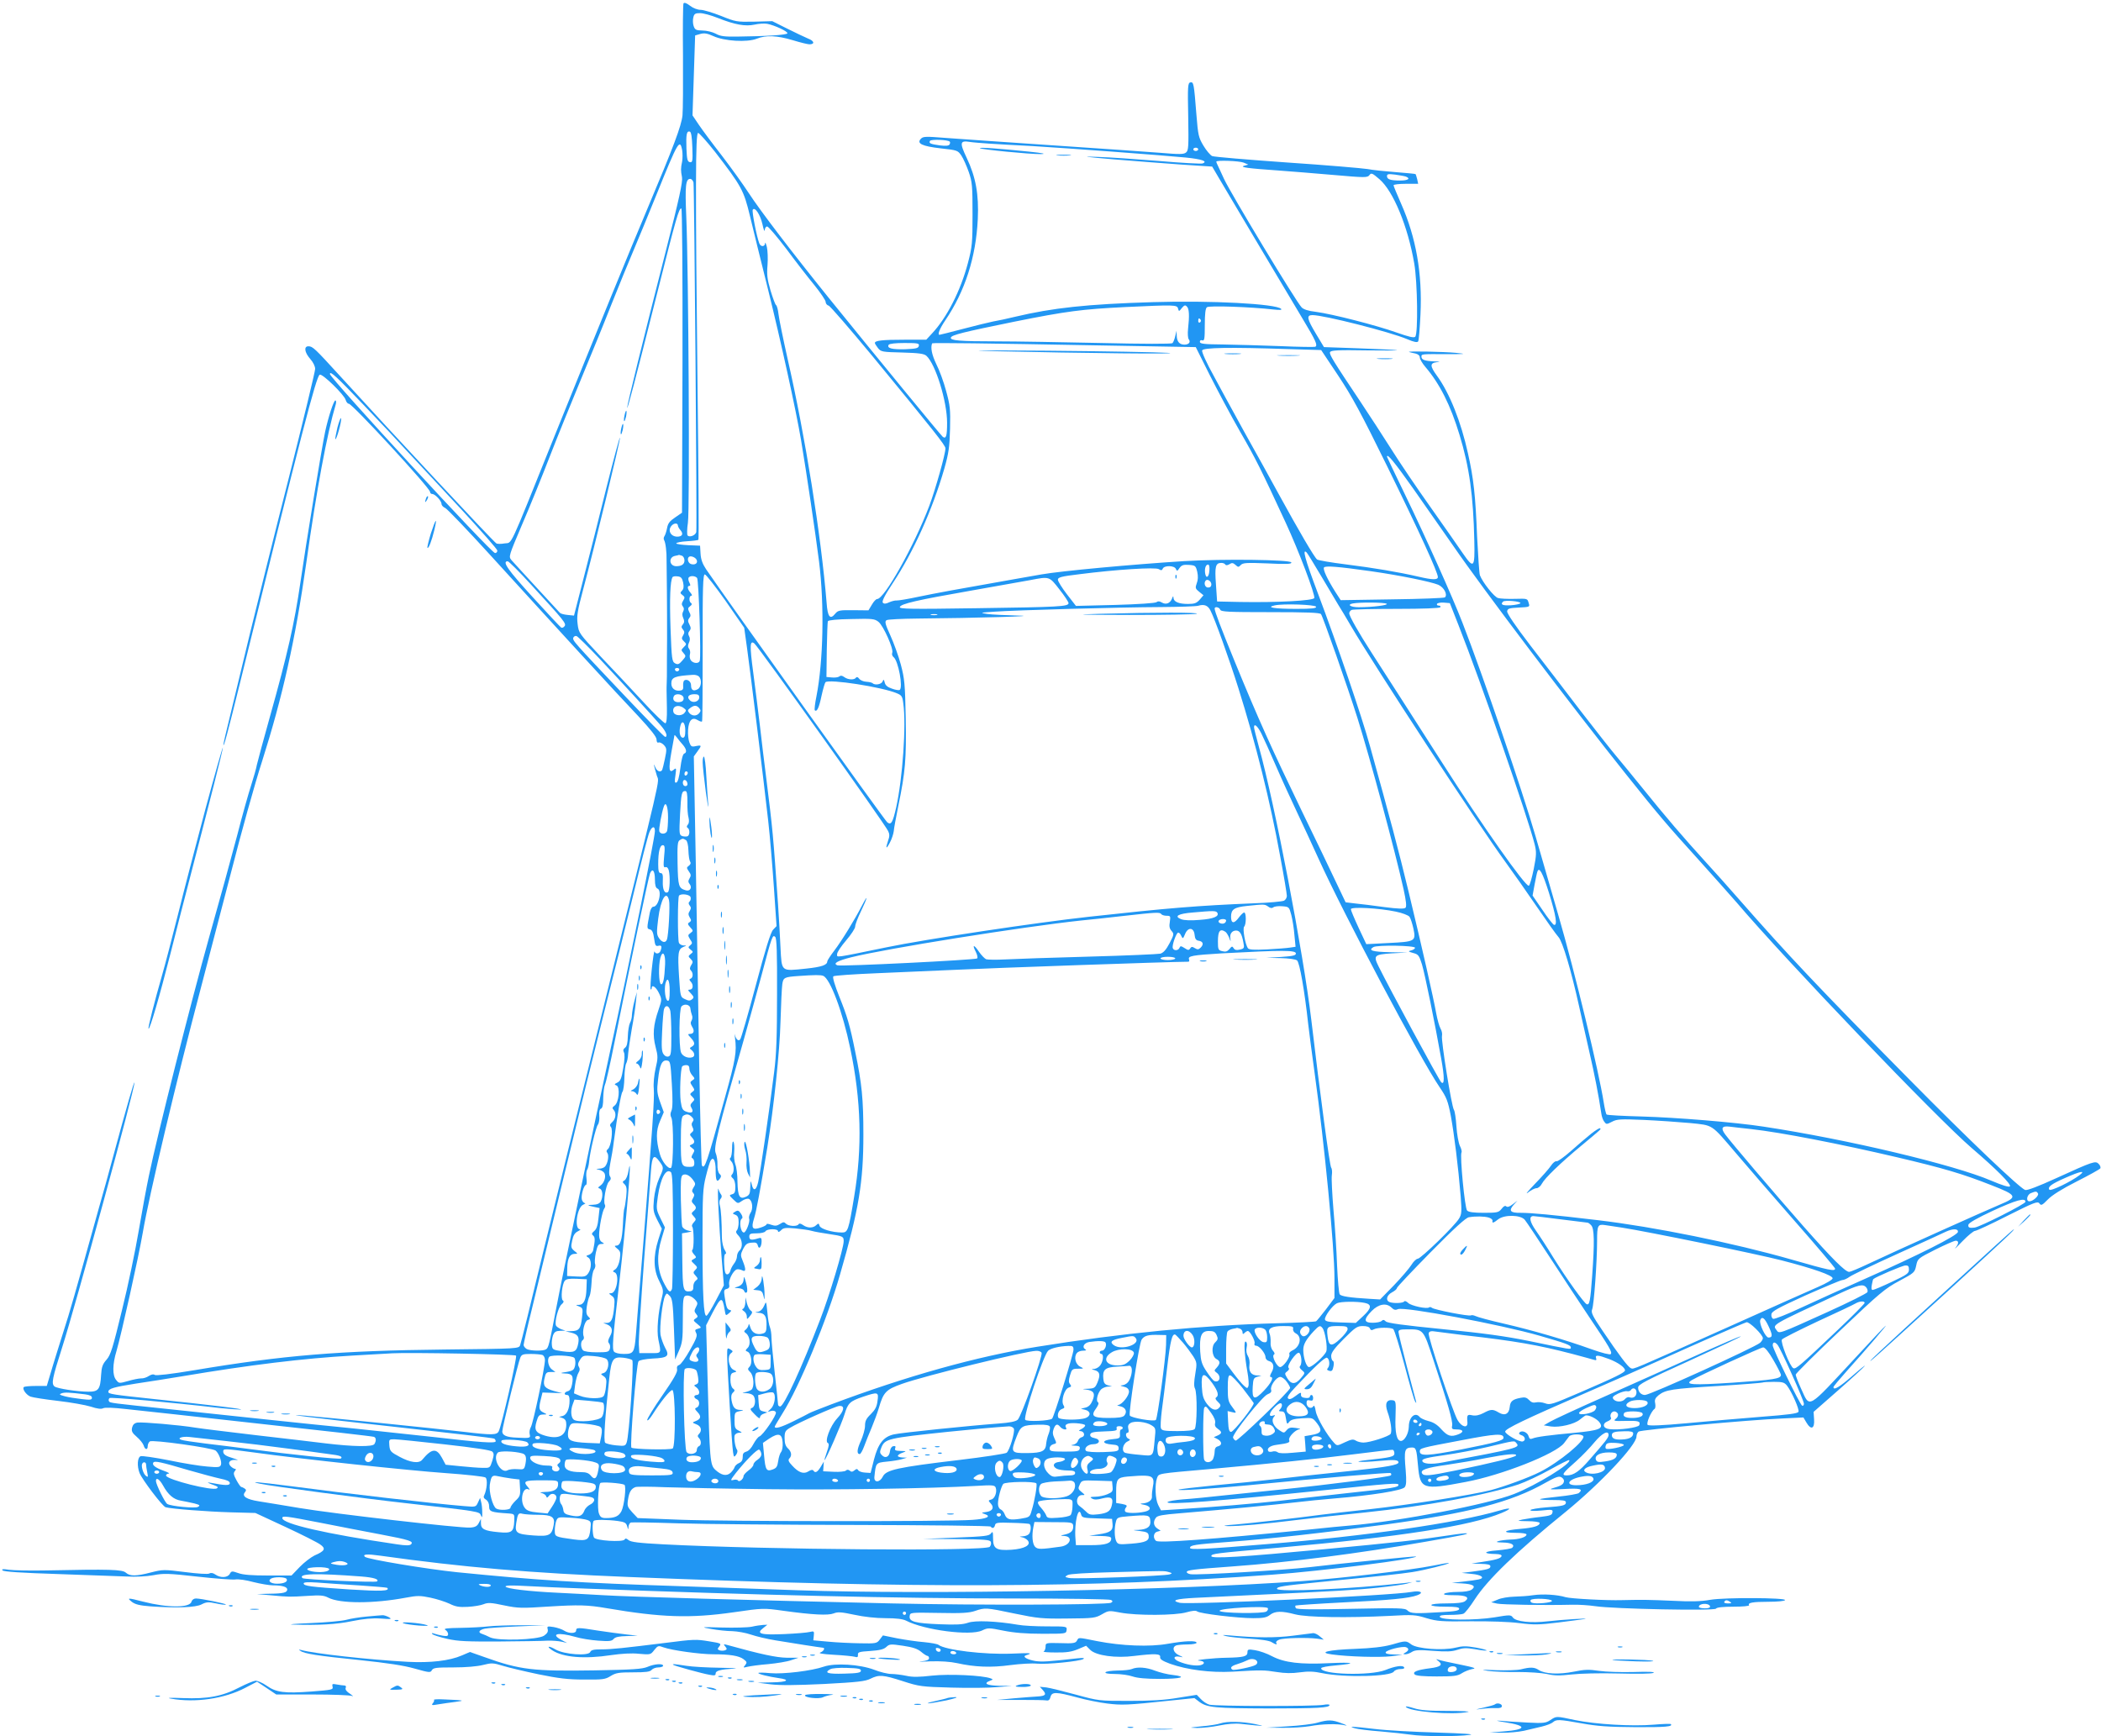 <?xml version="1.0" standalone="no"?>
<!DOCTYPE svg PUBLIC "-//W3C//DTD SVG 20010904//EN"
 "http://www.w3.org/TR/2001/REC-SVG-20010904/DTD/svg10.dtd">
<svg version="1.0" xmlns="http://www.w3.org/2000/svg"
 width="1280pt" height="1058pt" viewBox="0 0 1280 1058"
 preserveAspectRatio="xMidYMid meet">
<g transform="translate(0,1058) scale(0.1,-0.1)"
fill="#2196f3" stroke="none">
<path d="M4164 10559 c-3 -6 -5 -149 -3 -318 1 -168 0 -332 -3 -364 -7 -65
-55 -192 -211 -562 -112 -266 -293 -708 -582 -1425 -269 -669 -243 -614 -290
-621 -22 -4 -45 -4 -51 0 -19 11 -628 664 -957 1025 -148 162 -162 176 -188
176 -29 0 -24 -37 11 -77 18 -20 30 -45 30 -61 0 -15 -72 -313 -160 -662 -89
-349 -194 -774 -236 -945 -41 -170 -95 -392 -119 -493 -25 -101 -45 -186 -44
-190 1 -20 24 64 104 388 369 1499 462 1860 483 1867 17 7 150 -123 158 -154
4 -13 12 -23 19 -23 22 0 495 -514 495 -537 0 -7 6 -13 13 -13 18 0 57 -42 57
-61 0 -8 10 -19 22 -24 13 -6 139 -138 282 -295 388 -426 767 -840 894 -973
77 -83 112 -127 112 -143 0 -15 5 -22 13 -18 7 2 22 -5 32 -16 17 -19 18 -26
6 -83 -7 -34 -15 -65 -17 -69 -11 -17 -33 -7 -43 20 -12 30 -8 8 11 -55 14
-48 45 88 -352 -1518 -115 -462 -268 -1085 -341 -1385 -72 -300 -135 -555
-140 -566 -8 -22 -9 -22 -461 -27 -642 -7 -981 -35 -1524 -126 -143 -24 -233
-34 -241 -29 -7 6 -20 4 -36 -6 -13 -9 -34 -16 -48 -15 -13 0 -49 -7 -79 -16
-54 -15 -55 -15 -72 6 -24 28 -23 96 2 178 28 95 135 574 160 721 39 229 205
927 355 1495 35 132 116 442 180 689 63 247 149 556 191 685 125 393 203 740
270 1211 63 448 126 786 180 968 3 12 2 22 -3 22 -10 0 -43 -102 -62 -190 -20
-93 -117 -684 -151 -920 -36 -248 -79 -438 -185 -815 -40 -143 -76 -276 -80
-295 -3 -19 -19 -75 -35 -125 -16 -49 -55 -187 -85 -305 -31 -118 -108 -399
-172 -625 -110 -393 -314 -1198 -366 -1450 -14 -66 -42 -217 -62 -335 -20
-118 -65 -336 -102 -484 -56 -231 -69 -273 -94 -301 -24 -27 -30 -44 -33 -92
-5 -89 -16 -103 -77 -103 -66 0 -191 19 -207 32 -20 17 -14 48 47 239 78 242
443 1577 440 1612 -1 14 -48 -149 -125 -433 -30 -113 -71 -259 -90 -325 -18
-66 -63 -226 -99 -355 -36 -129 -76 -269 -89 -310 -44 -140 -96 -305 -113
-365 l-18 -60 -67 0 c-36 0 -69 -3 -73 -7 -11 -11 15 -48 41 -58 13 -5 89 -17
167 -26 78 -9 168 -25 200 -35 39 -13 63 -16 75 -10 11 6 63 4 142 -5 69 -7
433 -47 810 -89 377 -41 691 -77 698 -80 14 -5 15 -24 3 -44 -11 -18 -129 -16
-296 4 -66 8 -257 31 -425 50 -168 20 -334 40 -370 46 -97 16 -321 35 -352 31
-19 -3 -28 -12 -33 -30 -5 -22 -1 -32 28 -57 19 -16 38 -40 42 -52 8 -28 25
-30 25 -4 0 10 6 23 13 28 15 12 380 -39 401 -56 20 -17 39 -68 32 -87 -6 -15
-17 -16 -84 -10 -42 3 -147 20 -233 38 -86 17 -163 28 -172 25 -20 -7 -23 -60
-7 -102 15 -39 140 -204 159 -209 35 -10 255 -27 397 -31 l150 -4 183 -85
c101 -47 196 -95 212 -107 36 -25 28 -40 -35 -67 -22 -11 -63 -42 -90 -70
l-50 -52 -142 0 c-98 0 -154 4 -183 15 -38 13 -41 13 -51 -5 -13 -24 -57 -26
-88 -4 -14 10 -27 12 -37 6 -9 -5 -70 -1 -148 9 -127 16 -135 16 -206 -2 -92
-24 -129 -24 -154 -2 -21 20 -97 22 -482 14 -99 -2 -202 0 -230 4 -38 6 -47 4
-39 -4 7 -8 116 -15 335 -22 178 -6 367 -13 419 -15 59 -3 122 0 165 8 63 12
91 11 270 -9 110 -12 214 -20 230 -17 17 3 66 -4 109 -16 44 -11 98 -20 120
-20 54 0 86 -9 86 -25 0 -19 -23 -25 -108 -26 l-77 -2 90 -8 c108 -10 106 -10
221 -3 74 5 98 3 124 -11 71 -37 277 -37 473 0 69 13 87 13 149 0 39 -8 91
-25 117 -37 36 -18 59 -22 111 -19 36 2 79 9 96 16 27 11 45 10 125 -7 87 -18
107 -18 274 -7 179 11 235 10 350 -10 334 -57 509 -63 775 -25 180 26 181 26
303 9 181 -25 272 -29 306 -16 24 10 45 9 125 -8 59 -13 132 -21 191 -21 66 0
105 -5 125 -15 112 -58 392 -94 463 -60 36 17 41 17 130 -1 65 -13 135 -19
237 -19 143 0 145 0 148 22 3 23 2 23 -119 23 -68 0 -148 4 -178 10 -128 22
-261 28 -304 12 -32 -11 -73 -13 -172 -9 -150 6 -188 16 -183 50 3 22 3 22
178 19 140 -3 184 0 220 12 61 21 66 21 242 -16 140 -29 167 -32 322 -30 158
1 170 3 210 26 40 23 43 23 111 10 99 -19 337 -18 404 2 36 10 56 12 65 5 16
-13 245 -41 341 -41 62 0 82 4 102 20 31 24 71 25 155 3 72 -18 314 -22 575
-9 140 8 157 7 224 -14 65 -19 91 -21 268 -19 115 1 238 -3 297 -11 88 -11
119 -11 240 4 77 10 148 19 159 21 38 7 -140 -4 -225 -14 -102 -12 -195 -2
-213 23 -12 17 -18 17 -113 1 -117 -19 -325 -18 -332 3 -3 9 14 12 61 12 36 0
73 3 82 7 10 3 41 43 70 88 78 120 251 288 556 535 209 171 429 404 429 457 0
11 6 25 13 30 13 11 670 71 878 80 l126 6 19 -32 c27 -46 50 -37 46 20 l-3 46
148 130 c82 72 155 139 163 149 8 10 -25 -16 -74 -59 -79 -69 -116 -91 -116
-69 0 4 34 45 76 92 131 146 259 296 241 281 -9 -7 -92 -95 -184 -195 -297
-320 -275 -307 -329 -190 -19 41 -34 81 -34 88 0 7 121 127 269 267 243 231
277 259 362 304 91 49 94 51 103 93 9 43 10 44 117 98 60 30 115 54 124 54 20
0 19 -18 -2 -44 -9 -12 11 7 44 42 33 34 67 62 76 62 8 0 97 41 197 92 164 82
184 90 195 75 10 -14 16 -12 51 24 25 26 87 65 176 110 75 38 140 74 144 80 3
6 -1 18 -10 27 -20 20 -31 17 -261 -88 -107 -49 -176 -75 -187 -71 -35 13
-351 314 -703 671 -555 562 -741 759 -1040 1100 -60 69 -155 175 -210 235
-123 135 -237 267 -380 445 -60 74 -132 162 -160 195 -28 33 -125 156 -216
274 -90 118 -228 298 -307 400 -91 119 -141 193 -140 206 3 17 12 20 71 23 65
3 68 4 61 25 -9 31 -5 30 -88 28 -42 -1 -86 1 -99 5 -23 5 -95 96 -111 139 -4
11 -11 117 -17 235 -10 252 -21 354 -56 509 -42 191 -112 367 -189 472 -43 59
-43 77 -1 82 25 3 22 4 -15 5 -57 2 -78 10 -78 28 0 17 -3 17 155 16 117 0
123 1 55 8 -74 7 -305 12 -285 5 6 -2 22 -6 38 -9 17 -4 27 -13 27 -24 0 -10
15 -36 34 -58 87 -102 153 -232 208 -414 60 -196 84 -371 90 -645 4 -167 -3
-174 -71 -75 -24 36 -113 162 -196 280 -84 118 -192 278 -240 355 -49 77 -131
204 -184 283 -171 256 -193 292 -188 306 5 12 46 14 234 11 257 -3 226 2 -71
13 l-200 7 -48 80 c-56 93 -60 115 -22 115 69 0 472 -102 578 -147 42 -18 61
-21 66 -13 4 6 10 80 14 164 12 249 -27 470 -118 675 -25 57 -46 107 -46 112
0 5 34 9 75 9 l75 0 -6 28 c-4 15 -8 29 -10 31 -1 2 -56 7 -120 12 -65 5 -143
13 -173 19 -31 5 -252 24 -491 40 -239 17 -444 34 -455 39 -11 5 -35 33 -53
63 -30 50 -33 64 -43 189 -15 191 -17 201 -37 197 -15 -3 -17 -22 -13 -208 3
-182 2 -207 -13 -219 -14 -12 -40 -12 -159 -2 -78 6 -376 27 -662 46 -286 19
-578 40 -649 45 -113 9 -132 9 -145 -5 -29 -29 6 -46 120 -59 101 -11 104 -12
126 -44 12 -18 32 -63 45 -100 21 -61 23 -84 23 -257 0 -175 -2 -198 -28 -297
-44 -168 -129 -335 -219 -430 l-35 -38 -134 0 c-133 0 -179 -5 -179 -20 0 -4
9 -18 19 -31 18 -23 27 -24 148 -27 102 -3 132 -7 147 -20 56 -51 126 -278
126 -408 0 -81 -6 -100 -26 -86 -10 7 -407 491 -695 847 -221 274 -416 529
-487 638 -35 54 -110 158 -166 231 -57 73 -120 158 -140 188 l-37 55 8 244 8
243 31 9 c25 7 42 4 80 -13 67 -31 206 -39 264 -16 57 23 123 20 220 -9 46
-14 91 -25 101 -25 35 0 30 21 -8 35 -21 9 -78 36 -128 61 l-90 45 -110 -3
c-107 -2 -113 -1 -202 35 -51 20 -107 37 -124 37 -19 0 -46 10 -65 25 -22 17
-35 21 -40 14z m208 -88 c106 -42 169 -53 225 -41 26 6 60 8 77 5 46 -9 127
-47 123 -58 -3 -10 -127 -18 -307 -20 -76 -1 -102 2 -130 18 -19 10 -55 19
-80 19 -39 1 -46 4 -54 27 -5 14 -6 38 -2 53 5 22 12 26 41 26 19 0 67 -13
107 -29z m-154 -790 c3 -84 1 -92 -15 -89 -15 3 -18 16 -21 82 -3 87 1 110 21
104 8 -3 13 -34 15 -97z m138 -26 c162 -210 175 -234 213 -391 18 -76 67 -274
108 -439 81 -327 172 -742 203 -925 33 -197 88 -568 110 -742 33 -265 26 -606
-16 -821 -9 -43 -13 -81 -10 -85 13 -12 26 16 41 88 9 41 20 79 24 83 21 21
344 -29 434 -67 30 -12 35 -19 40 -61 19 -132 -4 -457 -43 -634 -21 -93 -31
-111 -55 -91 -17 14 -971 1347 -1103 1541 -22 33 -32 60 -34 95 l-3 49 -72 3
c-40 2 -73 7 -73 11 0 5 29 11 65 13 35 2 67 6 70 9 3 3 1 408 -5 900 -14
1261 -13 1579 3 1579 7 0 53 -52 103 -115z m1430 62 c3 -3 3 -11 -1 -17 -5 -9
-24 -10 -58 -6 -59 8 -70 13 -61 28 7 10 109 7 120 -5z m239 -12 c44 -3 163
-10 265 -15 217 -13 791 -56 935 -70 98 -10 135 -23 102 -36 -9 -3 -128 3
-264 15 -137 11 -306 23 -378 25 -104 4 -84 1 100 -15 127 -10 313 -25 415
-32 l185 -12 44 -75 c46 -79 366 -616 508 -854 80 -133 92 -160 76 -169 -5 -2
-100 -1 -213 4 -113 4 -269 9 -347 10 -118 1 -143 4 -143 16 0 9 6 13 15 9 13
-4 15 10 15 93 0 69 4 102 13 109 13 11 268 2 407 -14 38 -4 52 -3 45 4 -30
31 -428 52 -781 41 -403 -12 -611 -35 -839 -89 -49 -12 -110 -25 -135 -29 -25
-5 -107 -25 -183 -45 -76 -20 -140 -36 -143 -36 -14 0 1 38 35 88 120 177 187
384 198 617 7 151 -12 256 -68 374 -44 93 -41 106 21 96 19 -3 71 -7 115 -10z
m-1869 -40 c3 -19 3 -50 0 -68 -9 -43 -9 -56 -1 -97 5 -28 -16 -127 -100 -455
-138 -540 -235 -934 -234 -949 1 -15 45 151 183 699 118 469 132 515 147 515
5 0 8 -395 7 -927 l-3 -927 -42 -29 c-33 -22 -44 -36 -49 -65 -4 -20 -11 -42
-16 -49 -5 -7 -6 -17 -2 -24 9 -15 16 -72 15 -124 0 -22 1 -105 2 -185 1 -80
1 -212 1 -295 -1 -82 -1 -168 -1 -190 0 -22 0 -55 -1 -72 -1 -18 -1 -41 -1
-50 0 -10 1 -58 2 -107 1 -58 -2 -91 -9 -93 -6 -2 -67 56 -134 129 -68 73
-184 198 -259 276 -134 143 -135 144 -142 200 -6 48 -1 80 33 207 69 258 229
918 225 928 -2 6 -38 -129 -81 -299 -42 -170 -104 -416 -138 -547 l-61 -238
-39 4 c-22 2 -43 8 -47 13 -4 5 -68 74 -142 154 -74 80 -142 155 -153 167 -18
22 -17 24 64 215 46 106 122 294 170 418 48 124 134 335 190 470 56 135 140
340 185 455 46 116 107 264 135 330 28 66 92 221 142 345 128 317 140 338 154
265z m3144 5 c0 -5 -7 -10 -15 -10 -8 0 -15 5 -15 10 0 6 7 10 15 10 8 0 15
-4 15 -10z m277 -81 l28 -12 -25 -7 c-31 -9 23 -16 210 -29 69 -5 218 -17 333
-27 194 -17 208 -17 220 -1 11 15 17 13 61 -25 84 -72 173 -286 212 -513 20
-115 24 -429 6 -447 -8 -8 -40 0 -114 26 -120 43 -392 113 -492 126 -45 5 -75
15 -86 27 -35 36 -431 693 -473 783 -16 36 -34 73 -38 82 -5 10 -9 20 -9 23 0
10 139 5 167 -6z m988 -85 c31 -12 13 -24 -34 -24 -60 0 -81 7 -81 27 0 13 9
14 50 9 28 -4 57 -9 65 -12z m-4340 -36 c5 -27 22 -2105 17 -2130 -5 -20 -40
-34 -53 -21 -4 4 -4 39 2 78 12 77 4 1538 -10 1865 -8 187 -4 230 24 230 8 0
17 -10 20 -22z m420 -254 c7 -33 13 -49 14 -36 1 12 7 22 15 22 7 0 60 -62
117 -137 56 -76 133 -175 171 -221 37 -46 68 -92 68 -101 0 -10 8 -21 18 -23
10 -3 128 -140 264 -304 385 -468 448 -548 448 -566 0 -34 -60 -247 -98 -349
-92 -244 -274 -569 -318 -569 -7 0 -21 -15 -32 -34 l-21 -35 -92 1 c-84 1 -94
-1 -111 -22 -31 -38 -46 -19 -52 67 -34 413 -129 1010 -238 1488 -27 121 -52
243 -55 270 -3 28 -10 53 -15 56 -5 3 -20 44 -34 90 -20 68 -23 97 -18 154 3
39 1 88 -4 110 -6 22 -10 32 -11 23 -1 -23 -27 -23 -35 -1 -16 40 -46 195 -40
205 13 20 46 -30 59 -88z m2532 -514 c5 -19 6 -19 23 3 15 18 21 20 31 9 14
-13 16 -55 7 -137 -3 -27 -1 -55 4 -62 14 -17 1 -33 -26 -33 -30 0 -46 18 -47
55 l-1 30 -8 -33 c-4 -19 -12 -38 -17 -43 -5 -5 -181 -5 -433 1 -234 5 -522
10 -641 10 -222 0 -282 5 -276 23 5 16 73 33 387 97 318 64 413 76 675 89 301
14 316 14 322 -9z m138 -69 c3 -5 1 -12 -5 -16 -5 -3 -10 1 -10 9 0 18 6 21
15 7z m-1717 -158 c-3 -15 -16 -18 -83 -21 -81 -2 -113 6 -101 27 5 7 42 11
97 11 81 0 90 -2 87 -17z m1062 3 l625 -11 85 -170 c47 -93 130 -249 185 -345
96 -166 127 -229 278 -555 80 -173 181 -440 174 -459 -6 -16 -222 -28 -452
-24 l-140 3 -7 104 c-8 109 -3 131 33 131 10 0 21 -4 24 -10 4 -6 13 -5 25 2
15 10 22 9 37 -4 16 -15 19 -15 32 -1 13 14 36 15 164 10 116 -6 148 -4 144 6
-5 17 -417 22 -652 8 -318 -20 -750 -60 -870 -81 -27 -5 -102 -18 -165 -29
-364 -64 -477 -85 -583 -107 -65 -14 -126 -24 -135 -23 -9 1 -29 -4 -45 -11
-20 -10 -31 -10 -38 -3 -8 8 9 42 59 118 127 191 243 450 315 699 27 95 32
131 35 244 3 119 0 142 -24 230 -14 53 -41 127 -60 164 -27 56 -36 101 -25
126 2 4 344 0 981 -12z m1187 -23 l202 -6 104 -156 c85 -128 139 -228 300
-556 194 -395 307 -643 307 -671 0 -18 -32 -18 -117 2 -121 28 -275 54 -443
75 -90 11 -170 25 -176 30 -17 14 -109 171 -234 399 -62 113 -135 246 -163
295 -28 50 -74 133 -102 185 -29 52 -87 159 -129 237 -45 81 -76 149 -72 158
6 17 168 20 523 8z m-5632 -340 c94 -98 220 -232 280 -298 61 -65 206 -222
323 -347 116 -126 212 -235 212 -243 0 -8 -6 -15 -14 -15 -23 0 -1006 1066
-1006 1091 0 22 43 -18 205 -188z m6394 -509 c73 -104 183 -261 244 -349 181
-264 725 -982 1055 -1395 193 -242 257 -317 437 -515 94 -104 200 -224 236
-265 299 -352 1219 -1313 1431 -1495 153 -131 244 -223 233 -234 -6 -6 -46 6
-114 35 -226 97 -877 252 -1386 329 -175 27 -533 56 -745 62 -113 3 -208 8
-212 12 -4 3 -12 38 -18 76 -29 185 -176 795 -275 1135 -42 146 -105 364 -140
485 -81 280 -322 984 -445 1300 -64 165 -224 521 -349 779 -61 126 -111 231
-111 233 0 23 45 -32 159 -193z m-4479 -226 c0 -6 7 -19 16 -29 19 -22 11 -39
-20 -39 -26 0 -46 17 -46 40 0 19 19 40 37 40 7 0 13 -5 13 -12z m3919 -308
c44 -74 91 -153 104 -175 14 -22 49 -80 78 -130 141 -241 774 -1209 939 -1435
46 -63 133 -187 193 -275 60 -88 119 -171 132 -185 25 -27 78 -207 125 -420
15 -69 44 -195 63 -280 31 -134 56 -262 73 -376 2 -17 10 -39 17 -48 13 -18
15 -18 48 -1 30 16 52 17 194 11 88 -4 215 -13 282 -19 143 -15 125 -3 282
-187 58 -69 217 -252 353 -408 137 -156 248 -287 248 -292 0 -18 -35 -11 -261
54 -359 103 -839 200 -1183 241 -285 34 -409 45 -473 45 -61 -1 -73 12 -42 48
l24 26 -29 -22 c-19 -15 -33 -19 -39 -13 -7 7 -17 1 -29 -15 -18 -22 -26 -24
-108 -24 -61 0 -93 4 -102 14 -14 14 -45 336 -34 354 3 5 -1 23 -10 40 -8 17
-18 70 -21 119 -3 48 -10 93 -15 100 -14 17 -79 423 -73 451 3 12 -1 32 -9 45
-7 12 -19 54 -26 92 -17 95 -84 392 -168 740 -64 265 -111 440 -236 890 -51
184 -195 606 -320 938 -76 201 -94 269 -65 240 5 -5 44 -69 88 -143z m-3895
124 c9 -3 16 -16 16 -29 0 -23 -17 -35 -50 -35 -43 0 -49 55 -7 63 12 2 23 5
24 6 1 0 8 -2 17 -5z m86 -19 c16 -20 1 -39 -26 -33 -27 5 -32 48 -6 48 11 0
25 -7 32 -15z m-1005 -157 c205 -223 217 -238 204 -254 -6 -8 -15 -11 -20 -8
-5 3 -84 87 -174 186 -151 165 -188 218 -152 218 7 0 71 -64 142 -142z m4059
78 c6 -27 5 -50 -3 -70 -10 -28 -9 -33 15 -52 l26 -21 -23 -27 c-19 -21 -31
-26 -71 -26 -57 0 -88 13 -89 38 0 12 -3 11 -9 -6 -12 -29 -37 -38 -62 -23
-14 8 -23 9 -32 2 -7 -6 -111 -13 -252 -17 l-239 -6 -55 71 c-30 39 -55 79
-55 89 0 14 20 20 130 33 226 29 465 44 485 31 14 -9 19 -8 24 3 8 21 72 20
80 -2 6 -14 9 -14 22 6 13 18 24 21 57 19 39 -3 42 -5 51 -42z m74 7 c-3 -42
-21 -51 -26 -15 -4 29 4 52 18 52 7 0 10 -15 8 -37z m987 -4 c174 -25 360 -63
407 -82 35 -15 59 -60 41 -77 -4 -4 -149 -10 -322 -12 l-313 -5 -33 51 c-49
78 -76 136 -69 148 8 12 84 6 289 -23z m-3934 -181 l113 -163 18 -130 c21
-150 99 -788 128 -1045 11 -96 26 -280 35 -409 l16 -234 -21 -22 c-15 -16 -46
-115 -106 -341 -47 -176 -89 -323 -95 -328 -11 -12 -25 1 -32 29 -2 11 -2 2 1
-20 11 -85 4 -128 -62 -365 -112 -406 -123 -438 -140 -411 -3 5 -10 276 -16
602 -5 327 -15 886 -21 1242 l-12 648 21 29 c28 38 28 41 -8 34 -26 -6 -31 -3
-40 22 -6 15 -10 50 -8 77 4 59 25 80 59 59 11 -7 23 -11 26 -8 3 2 4 205 4
450 -1 369 2 446 13 446 7 0 64 -73 127 -162z m-259 112 c5 -25 3 -39 -7 -49
-12 -12 -12 -16 3 -27 15 -11 15 -16 4 -34 -10 -16 -10 -25 -2 -35 8 -9 8 -20
2 -31 -7 -12 -6 -26 1 -41 7 -16 7 -26 -3 -38 -10 -12 -10 -18 1 -31 10 -12
10 -20 1 -35 -10 -16 -10 -23 3 -35 19 -19 19 -19 -1 -39 -15 -15 -15 -17 0
-34 16 -18 16 -20 -7 -46 -20 -23 -27 -26 -44 -17 -19 11 -21 24 -28 215 -6
181 -2 285 12 310 3 5 17 7 31 5 21 -2 28 -10 34 -38z m85 28 c10 -13 25 -482
16 -505 -6 -18 -38 -16 -53 2 -7 8 -10 25 -7 37 4 12 1 28 -5 35 -8 10 -8 20
-1 36 7 15 8 29 1 41 -7 12 -6 22 3 32 9 12 9 20 -1 39 -10 19 -10 27 -1 39
10 11 10 20 0 37 -9 19 -9 25 5 35 11 8 13 14 7 19 -15 8 -14 45 1 45 6 0 4 7
-5 18 -19 21 -22 42 -7 42 7 0 7 7 0 20 -6 11 -8 25 -5 30 9 14 41 12 52 -2z
m2207 -69 c31 -39 56 -77 56 -84 0 -21 -58 -24 -559 -31 -403 -6 -473 -5 -469
7 6 20 102 42 433 100 160 28 322 57 360 64 120 23 117 24 179 -56z m926 30
c0 -12 -7 -19 -20 -19 -19 0 -28 28 -14 43 11 11 34 -5 34 -24z m1883 -114
c-2 -5 -28 -11 -58 -13 -51 -3 -66 4 -48 22 11 11 108 2 106 -9z m-815 -4 c14
-8 -85 -21 -170 -21 -50 0 -74 16 -36 23 42 8 193 7 206 -2z m438 -131 c138
-350 425 -1178 464 -1336 11 -45 11 -64 -6 -149 -11 -54 -24 -100 -30 -102
-20 -7 -282 364 -528 750 -182 284 -364 569 -428 667 -80 124 -138 226 -138
243 0 8 7 18 16 21 9 3 132 6 274 6 162 0 261 4 265 10 3 6 -1 10 -10 10 -9 0
-13 5 -10 11 4 5 23 9 43 7 l35 -3 53 -135z m-1512 91 c27 -51 116 -301 170
-472 107 -340 195 -694 255 -1025 23 -122 41 -231 41 -243 0 -11 -8 -24 -17
-29 -10 -5 -92 -13 -183 -16 -342 -14 -524 -29 -1005 -82 -319 -35 -998 -137
-1233 -186 -327 -67 -302 -64 -302 -41 0 11 25 48 55 83 30 35 55 73 55 84 0
12 16 54 35 93 40 83 47 113 8 38 -44 -86 -125 -218 -170 -277 -24 -31 -43
-61 -43 -66 0 -22 -34 -34 -129 -44 -155 -16 -148 -22 -156 129 -3 71 -10 189
-15 263 -31 438 -30 433 -75 795 -9 66 -24 197 -35 290 -11 94 -30 241 -41
327 -22 164 -21 200 7 177 26 -21 796 -1101 815 -1143 9 -18 9 -33 0 -57 -17
-51 -13 -57 10 -14 12 22 22 54 24 70 1 17 14 86 28 155 43 209 49 283 45 532
-4 210 -7 242 -30 329 -14 52 -43 132 -64 178 -31 68 -35 84 -23 92 8 5 93 9
189 10 357 3 762 15 615 18 -77 2 -162 6 -190 10 -48 7 -45 8 45 14 125 9 759
27 1014 28 110 1 212 4 226 8 36 11 59 2 74 -28z m644 22 c3 -10 -26 -13 -121
-13 -133 0 -187 9 -132 21 53 12 248 5 253 -8z m-584 -18 c5 -13 48 -15 304
-15 228 0 302 -3 310 -12 11 -14 161 -440 222 -633 75 -238 230 -813 281
-1043 16 -73 19 -106 12 -113 -8 -8 -45 -7 -130 4 -65 9 -144 19 -177 22 l-58
7 -60 126 c-33 70 -124 260 -203 422 -187 387 -268 566 -415 925 -81 198 -120
300 -120 317 0 14 28 9 34 -7z m-1726 -32 c-10 -2 -26 -2 -35 0 -10 3 -2 5 17
5 19 0 27 -2 18 -5z m-356 -42 c30 -24 93 -165 84 -188 -4 -9 0 -21 8 -27 29
-22 59 -187 37 -200 -5 -3 -26 0 -47 8 -27 9 -40 20 -44 37 -5 20 -7 21 -13 7
-6 -18 -47 -25 -61 -11 -4 4 -21 8 -39 9 -17 1 -36 9 -43 19 -8 10 -14 12 -19
6 -9 -15 -48 -14 -71 3 -13 10 -23 11 -31 4 -6 -5 -27 -8 -45 -6 l-33 3 2 165
c2 90 4 169 7 175 2 6 57 12 143 13 127 3 141 2 165 -17z m-1700 -224 c141
-150 328 -354 376 -410 31 -36 42 -67 24 -67 -5 0 -112 109 -239 243 -323 341
-326 344 -320 362 4 8 13 12 20 9 8 -3 71 -65 139 -137z m486 -68 c-2 -6 -8
-10 -13 -10 -5 0 -11 4 -13 10 -2 6 4 11 13 11 9 0 15 -5 13 -11z m120 -41
c19 -19 15 -66 -8 -78 -26 -14 -40 -5 -40 25 0 23 -24 40 -41 29 -5 -3 -8 -18
-7 -32 2 -22 -2 -28 -20 -30 -30 -4 -52 14 -52 43 0 38 20 46 131 53 14 1 30
-3 37 -10z m-93 -133 c0 -13 -8 -21 -24 -23 -28 -4 -46 11 -37 33 9 25 61 16
61 -10z m95 6 c0 -26 -38 -38 -57 -18 -21 20 -8 37 28 37 22 0 29 -5 29 -19z
m-95 -65 c17 -12 17 -16 5 -30 -18 -22 -64 -17 -68 8 -7 33 31 46 63 22z m95
-1 c10 -12 10 -18 0 -30 -16 -20 -44 -19 -61 1 -11 14 -10 18 6 30 24 18 39
18 55 -1z m-85 -136 c0 -32 -4 -44 -15 -44 -17 0 -25 35 -15 72 10 40 30 21
30 -28z m3510 -19 c14 -28 54 -117 89 -198 35 -81 92 -205 126 -277 34 -71 93
-200 132 -285 155 -342 623 -1226 739 -1395 42 -62 50 -82 68 -175 20 -109 45
-307 60 -490 7 -93 6 -109 -10 -135 -25 -43 -233 -245 -252 -245 -8 0 -26 -17
-38 -37 -13 -21 -61 -77 -107 -125 l-84 -86 -66 4 c-118 7 -170 15 -180 27 -5
7 -12 85 -16 174 -3 89 -13 242 -22 340 -8 98 -13 193 -10 212 3 19 1 40 -4
46 -9 11 -67 443 -121 900 -49 412 -222 1314 -319 1663 -16 59 -30 113 -30
120 0 27 21 9 45 -38z m-3525 -68 c23 -27 26 -48 8 -54 -8 -3 -17 -38 -23 -88
-7 -55 -15 -85 -24 -88 -11 -4 -12 5 -6 44 6 44 5 47 -10 34 -29 -24 -33 3
-15 105 10 55 18 102 19 105 1 3 8 -4 16 -15 8 -11 24 -31 35 -43z m30 -171
c0 -6 -4 -13 -10 -16 -5 -3 -10 1 -10 9 0 9 5 16 10 16 6 0 10 -4 10 -9z m-2
-64 c2 -10 -3 -17 -12 -17 -10 0 -16 9 -16 21 0 24 23 21 28 -4z m0 -114 c-1
-38 2 -80 7 -96 4 -17 3 -33 -4 -41 -8 -10 -9 -16 -1 -21 13 -8 13 -42 0 -50
-6 -3 -20 -3 -32 0 -20 7 -21 11 -15 132 7 130 10 143 32 143 10 0 13 -17 13
-67z m-118 -93 c0 -37 -3 -75 -6 -84 -8 -20 -40 -21 -47 -2 -5 12 14 115 28
154 12 32 25 -5 25 -68z m-80 -84 c0 -41 -155 -802 -274 -1346 -98 -448 -291
-1367 -327 -1560 -44 -229 -47 -242 -63 -252 -16 -11 -95 -10 -117 2 -10 6
-19 17 -19 25 0 7 22 105 50 217 27 112 115 475 195 808 80 333 190 781 244
995 54 215 136 543 181 730 45 187 88 355 96 373 15 38 34 42 34 8z m189 -55
c8 -5 14 -30 15 -62 1 -30 5 -60 10 -68 6 -9 4 -18 -7 -26 -15 -11 -15 -13 0
-35 13 -18 14 -26 4 -42 -9 -15 -9 -23 0 -34 18 -22 3 -47 -23 -39 -44 13 -47
25 -50 163 -2 109 0 134 12 142 18 12 21 12 39 1z m-133 -101 c-5 -57 -4 -68
8 -64 8 3 16 -4 20 -18 10 -38 7 -126 -5 -134 -20 -12 -33 16 -31 66 2 39 -1
50 -13 50 -11 0 -15 13 -15 54 0 75 10 116 28 116 12 0 14 -11 8 -70z m-56
-140 c0 -33 5 -50 15 -54 30 -11 8 -111 -25 -111 -8 0 -17 -15 -21 -35 -19
-99 -19 -98 0 -103 14 -3 21 -18 26 -55 6 -43 9 -49 26 -45 20 5 23 -4 13 -31
-7 -19 -31 -21 -36 -4 -3 7 -10 -41 -17 -106 -7 -65 -10 -120 -7 -124 3 -3 6
0 6 6 0 26 26 9 44 -28 19 -40 19 -41 -2 -103 -32 -92 -37 -153 -18 -226 15
-57 15 -68 0 -132 -9 -39 -14 -93 -11 -122 5 -60 -8 -244 -63 -932 -22 -269
-43 -526 -46 -570 -9 -107 -14 -115 -73 -115 -30 0 -53 6 -60 14 -13 15 -8 79
29 396 45 386 85 859 59 706 -4 -28 -15 -53 -24 -58 -14 -8 -14 -11 1 -25 12
-13 14 -28 9 -77 -4 -34 -9 -64 -11 -68 -3 -4 -7 -48 -9 -98 -5 -97 -16 -130
-41 -130 -12 0 -11 -4 6 -18 20 -16 22 -24 16 -65 -5 -29 -15 -52 -27 -61 -17
-11 -18 -14 -4 -19 31 -13 12 -127 -22 -127 -15 0 -15 -2 3 -15 18 -12 20 -22
16 -67 -7 -74 -17 -98 -44 -99 l-23 0 23 -9 c32 -13 38 -38 18 -73 -12 -22
-14 -33 -5 -43 6 -7 8 -22 4 -34 -6 -18 -15 -20 -79 -20 -43 0 -77 5 -84 12
-15 15 -16 55 -1 63 6 4 8 14 5 22 -11 28 6 95 25 100 17 5 17 7 3 21 -12 12
-14 26 -9 61 4 25 11 54 17 64 5 10 10 47 12 82 1 35 8 70 15 79 7 9 10 23 7
33 -4 9 -2 40 4 70 10 44 15 53 33 53 20 1 20 2 5 11 -12 6 -18 22 -18 43 0
46 20 149 32 163 5 7 7 17 3 23 -11 18 7 122 24 139 13 13 15 22 7 33 -7 12
-6 36 2 80 7 35 17 92 21 128 23 171 44 296 53 307 6 7 11 46 12 86 1 40 6 80
11 87 5 8 11 35 12 60 2 25 12 92 22 150 11 58 22 132 25 165 l6 60 -15 -55
c-8 -30 -14 -68 -15 -83 0 -16 -5 -38 -12 -50 -6 -12 -12 -48 -13 -80 -1 -42
-6 -63 -17 -71 -11 -8 -13 -17 -7 -28 6 -11 5 -45 -4 -95 -10 -64 -17 -80 -35
-89 -20 -10 -21 -12 -6 -18 23 -9 15 -104 -12 -123 -14 -10 -15 -16 -6 -25 18
-18 14 -56 -8 -75 -14 -13 -17 -20 -8 -30 14 -17 1 -118 -18 -134 -10 -8 -11
-15 -4 -24 11 -14 4 -61 -13 -82 -5 -7 -21 -14 -36 -14 -22 -2 -23 -2 -4 -6
12 -2 27 -10 33 -18 15 -18 3 -62 -22 -79 -16 -12 -17 -14 -3 -19 17 -7 20
-49 5 -78 -8 -13 -22 -19 -48 -20 -39 -1 -37 -3 12 -14 l29 -6 -7 -62 c-4 -44
-12 -67 -26 -78 -16 -14 -17 -19 -6 -28 12 -10 12 -29 0 -88 -2 -12 -14 -25
-26 -29 -19 -6 -19 -7 -5 -16 22 -12 22 -66 1 -96 -14 -20 -23 -23 -72 -20
l-57 3 1 53 c2 57 16 82 46 82 19 0 19 1 -3 18 -20 17 -22 23 -13 63 6 31 16
47 34 56 14 7 20 13 13 13 -36 0 -18 135 21 150 11 5 16 9 9 9 -6 1 -15 10
-18 21 -7 22 12 90 25 90 4 0 6 18 3 40 -3 22 -1 45 4 52 5 7 10 29 12 48 3
50 41 213 54 228 6 8 10 32 8 53 -2 25 2 41 11 44 9 4 13 25 13 64 1 33 5 70
11 83 6 12 32 127 57 253 98 489 208 1011 217 1033 15 35 30 17 30 -38z m5447
-81 c43 -139 53 -202 30 -194 -7 3 -39 44 -71 92 l-59 86 12 66 c7 36 14 72
17 79 11 34 32 -5 71 -129z m-5230 -25 c3 -8 1 -20 -5 -26 -9 -9 -8 -15 0 -26
9 -10 9 -18 0 -33 -10 -15 -9 -23 0 -39 11 -17 10 -22 -2 -30 -12 -7 -11 -12
5 -30 19 -21 19 -22 2 -35 -17 -12 -17 -15 -3 -38 15 -22 15 -25 1 -37 -14
-11 -13 -14 2 -26 17 -13 17 -15 1 -27 -16 -13 -16 -15 0 -30 14 -15 15 -20 3
-38 -9 -15 -10 -24 -2 -32 15 -15 14 -44 -1 -50 -10 -4 -10 -7 0 -18 18 -19
15 -49 -5 -49 -14 0 -13 -4 6 -23 19 -21 20 -26 7 -36 -12 -10 -21 -10 -43 1
-28 13 -28 14 -36 137 -9 142 -6 168 26 181 22 9 22 9 1 9 -12 1 -25 8 -28 17
-8 21 -8 279 1 287 13 14 64 7 70 -9z m-131 -20 c7 -27 -3 -214 -13 -239 -8
-23 -31 -18 -49 10 -14 21 -14 35 -4 117 15 120 50 178 66 112z m3650 -38 c13
-10 23 -11 31 -5 6 6 31 9 54 7 42 -3 43 -4 56 -53 7 -27 16 -82 19 -122 l7
-72 -34 -5 c-19 -3 -82 -8 -140 -11 -80 -4 -109 -2 -116 7 -17 23 -34 121 -23
132 13 13 13 86 0 86 -5 0 -19 -13 -32 -30 -29 -40 -48 -39 -48 4 0 45 19 58
98 66 104 11 107 11 128 -4z m779 -31 c39 -8 75 -22 82 -31 7 -9 17 -41 24
-72 16 -77 12 -80 -151 -88 l-136 -7 -47 100 c-26 56 -47 106 -47 113 0 16
171 7 275 -15z m-1089 -6 c14 -23 -23 -38 -106 -44 -55 -5 -95 -3 -114 4 -46
18 -18 34 72 41 123 11 140 11 148 -1z m-341 -9 c3 -5 18 -10 32 -10 24 0 25
-2 20 -37 -5 -27 -2 -42 11 -56 15 -17 15 -22 -13 -75 -21 -40 -38 -58 -56
-63 -14 -3 -210 -12 -435 -18 -225 -6 -454 -14 -509 -17 -55 -3 -108 -2 -117
1 -9 4 -29 24 -44 46 -31 46 -43 45 -19 -1 9 -18 13 -36 8 -40 -9 -9 -830 -50
-851 -42 -30 11 0 28 84 49 211 53 1044 186 1399 224 55 5 172 18 260 28 196
22 222 24 230 11z m395 -39 c0 -6 -5 -13 -10 -16 -15 -9 -43 3 -35 15 8 13 45
13 45 1z m-192 -88 c2 -23 9 -33 24 -35 28 -4 33 -22 13 -42 -13 -13 -20 -13
-36 -3 -16 10 -21 9 -28 -2 -8 -12 -13 -12 -34 2 -22 14 -26 14 -31 2 -7 -18
-35 -20 -41 -2 -6 15 20 90 32 94 5 2 14 -6 19 -18 10 -21 11 -21 24 10 18 44
54 40 58 -6z m188 19 c6 -4 16 -20 23 -37 8 -23 10 -24 7 -6 -6 29 9 51 35 51
22 0 35 -21 44 -72 7 -35 5 -38 -21 -44 -20 -5 -31 -3 -38 8 -8 14 -12 13 -26
-5 -13 -15 -23 -18 -43 -13 -25 6 -27 10 -27 60 0 64 13 80 46 58z m-2732
-380 c0 -259 -4 -369 -18 -477 -28 -228 -85 -616 -97 -668 -12 -53 -30 -58
-40 -11 -5 24 -7 20 -8 -19 -1 -40 -5 -49 -26 -59 -39 -18 -50 1 -52 90 0 42
-6 91 -13 107 -6 17 -10 51 -7 77 2 26 0 53 -4 60 -5 8 -9 -7 -9 -39 0 -28 -5
-55 -10 -58 -6 -4 -4 -12 5 -21 17 -18 20 -65 5 -80 -8 -8 -6 -15 5 -24 9 -7
15 -29 15 -52 0 -31 -4 -41 -20 -45 -19 -5 -18 -7 8 -32 27 -26 27 -26 53 -8
14 10 32 15 41 12 22 -9 28 -61 10 -86 -7 -11 -11 -27 -8 -35 7 -18 -19 -84
-32 -84 -21 0 -31 73 -12 85 6 4 4 15 -6 30 -13 20 -19 22 -35 12 -18 -11 -18
-12 1 -19 15 -6 20 -17 20 -46 0 -21 -5 -43 -11 -49 -8 -8 -5 -17 10 -32 24
-24 28 -73 6 -91 -8 -7 -15 -23 -15 -35 0 -12 -8 -33 -19 -46 -10 -13 -20 -33
-22 -44 -3 -11 -11 -20 -19 -20 -11 0 -16 15 -18 63 -2 39 1 62 8 62 6 0 4 10
-5 24 -9 13 -16 46 -17 73 -1 106 -5 169 -12 196 -5 17 -4 33 4 42 9 10 9 19
2 28 -5 6 -12 21 -15 32 -9 30 3 -217 19 -413 l14 -174 -48 -91 c-26 -50 -52
-93 -58 -94 -17 -6 -24 121 -24 459 0 279 2 317 21 392 11 45 24 88 29 95 16
26 30 -1 30 -58 0 -64 7 -79 25 -54 10 14 10 20 -2 31 -8 8 -13 31 -12 56 1
22 -4 55 -11 71 -13 32 11 129 170 685 32 113 81 292 110 399 63 238 67 248
83 232 9 -9 12 -98 11 -349z m3887 283 c0 -5 -10 -13 -23 -16 -21 -5 -20 -7
12 -16 31 -8 36 -15 53 -69 18 -60 77 -349 117 -573 21 -116 21 -166 0 -145
-13 13 -315 571 -382 707 -32 65 -26 71 82 78 l95 5 -107 2 c-106 2 -135 11
-101 31 23 14 253 10 254 -4z m-726 -35 c0 -12 -19 -16 -90 -21 l-90 -5 86 -2
c50 -1 92 -7 101 -14 16 -13 46 -186 68 -388 6 -52 24 -189 40 -305 59 -424
120 -1057 120 -1243 l0 -121 -51 -68 c-29 -37 -56 -71 -61 -74 -5 -3 -114 -9
-241 -12 -447 -12 -943 -60 -1457 -143 -368 -59 -795 -178 -1255 -351 -66 -25
-127 -49 -135 -54 -8 -5 -52 -27 -96 -49 -77 -38 -114 -48 -114 -33 0 3 22 40
48 82 101 159 272 573 350 846 115 398 142 561 142 852 0 218 -9 309 -50 506
-32 160 -49 216 -97 335 -27 68 -42 117 -36 123 5 5 125 13 268 19 143 6 350
15 460 20 244 12 1333 50 1435 50 5 0 7 6 4 14 -8 21 19 26 201 37 373 20 450
20 450 -1z m-3843 -66 c-4 -89 -12 -126 -25 -121 -14 4 -16 114 -4 160 14 50
32 25 29 -39z m3108 36 c0 -5 -20 -10 -45 -10 -25 0 -45 5 -45 10 0 6 20 10
45 10 25 0 45 -4 45 -10z m-2145 -106 c43 -17 119 -220 165 -442 67 -319 74
-604 24 -902 -34 -208 -39 -220 -74 -220 -60 0 -132 22 -137 41 -5 16 -7 16
-20 4 -19 -19 -53 -19 -80 0 -14 10 -24 12 -28 5 -9 -15 -62 -12 -77 4 -11 11
-16 11 -36 -2 -19 -12 -30 -13 -53 -5 -16 6 -29 8 -29 3 0 -5 -16 -14 -36 -20
-50 -17 -59 -4 -40 56 14 44 37 167 81 434 40 249 75 580 80 763 3 106 8 209
11 230 6 41 13 44 99 50 100 7 134 7 150 1z m-935 -90 c0 -48 -3 -65 -12 -62
-15 5 -22 69 -14 105 12 45 26 22 26 -43z m126 -109 c1 -11 5 -28 9 -39 5 -10
4 -26 -2 -35 -7 -11 -6 -22 4 -38 16 -25 10 -43 -14 -43 -14 0 -13 -4 5 -23
26 -28 28 -43 6 -55 -14 -8 -14 -10 0 -21 19 -16 21 -38 4 -43 -26 -9 -60 6
-69 29 -14 38 -12 266 3 281 19 19 53 10 54 -13z m-122 -16 c3 -17 6 -85 6
-151 0 -101 -2 -120 -16 -125 -11 -4 -23 1 -31 13 -12 15 -14 43 -9 140 3 66
8 128 12 137 10 27 31 19 38 -14z m9 -443 c6 -96 5 -147 -2 -163 -8 -17 -8
-30 -1 -43 15 -27 13 -297 -2 -306 -16 -10 -55 38 -68 84 -24 85 -24 145 1
201 l23 54 -22 61 c-19 53 -21 71 -13 137 10 91 24 121 54 117 21 -3 22 -10
30 -142z m107 92 c0 -12 8 -30 18 -41 16 -18 16 -20 0 -30 -15 -10 -15 -13 0
-35 15 -22 15 -25 -1 -36 -15 -12 -15 -14 1 -29 15 -16 15 -18 0 -33 -13 -13
-14 -21 -5 -35 15 -25 2 -35 -31 -23 -23 8 -28 17 -35 64 -7 53 -1 195 9 212
3 4 14 8 25 8 13 0 19 -7 19 -22z m-178 -263 c0 -5 -5 -11 -11 -13 -6 -2 -11
4 -11 13 0 9 5 15 11 13 6 -2 11 -8 11 -13z m193 -31 c12 -12 13 -19 5 -29 -8
-10 -8 -19 -1 -33 8 -15 7 -23 -4 -32 -14 -11 -14 -15 0 -30 20 -22 19 -36 -2
-44 -14 -6 -14 -8 3 -21 17 -12 17 -16 5 -36 -10 -17 -10 -24 -2 -27 6 -2 11
-15 11 -28 0 -20 -5 -24 -27 -24 -53 0 -55 6 -55 160 0 108 4 145 14 151 20
13 35 11 53 -7z m6455 -74 c181 -20 544 -91 885 -171 289 -68 400 -101 578
-171 157 -61 162 -72 51 -118 -91 -38 -643 -286 -797 -359 -59 -28 -114 -51
-121 -51 -24 0 -104 80 -279 278 -189 215 -439 509 -476 559 -29 39 -21 54 27
48 20 -3 80 -9 132 -15z m-6651 -199 c26 -36 26 -37 -4 -103 -14 -32 -27 -83
-31 -125 -6 -66 -4 -77 20 -126 l28 -54 -22 -69 c-31 -100 -29 -181 6 -249 26
-52 27 -59 16 -103 -23 -91 -32 -199 -21 -254 18 -88 21 -83 -51 -83 l-65 0
-3 51 c-2 28 13 260 32 515 20 255 39 501 42 547 7 91 18 102 53 53z m81 -416
c0 -189 -3 -350 -6 -359 -11 -28 -22 -18 -54 46 -37 78 -40 162 -9 262 l20 67
-27 55 c-26 54 -27 58 -16 135 16 109 49 172 79 147 10 -8 13 -86 13 -353z
m8570 335 c-52 -40 -178 -101 -185 -89 -11 17 13 35 100 73 90 40 124 46 85
16z m-8446 -32 c14 -19 14 -25 1 -44 -10 -16 -11 -24 -2 -33 9 -9 8 -16 -1
-32 -10 -16 -10 -22 3 -35 19 -19 19 -28 0 -44 -14 -12 -14 -15 1 -31 16 -18
16 -20 1 -37 -10 -10 -14 -22 -10 -26 11 -11 12 -136 1 -142 -5 -3 -1 -15 9
-26 17 -19 17 -20 -1 -30 -17 -9 -17 -11 4 -30 20 -19 20 -22 6 -36 -14 -14
-14 -18 2 -35 15 -17 15 -20 1 -30 -9 -7 -16 -23 -15 -37 1 -18 -5 -26 -19
-28 -43 -5 -46 6 -48 184 l-2 169 30 5 30 6 -27 7 c-15 4 -29 15 -32 25 -3 9
-6 81 -8 160 -2 116 0 144 11 152 18 11 44 -2 65 -32z m8192 -80 c8 -13 -30
-48 -52 -48 -23 0 -16 40 9 50 30 12 35 12 43 -2z m-76 -51 c0 -13 -277 -153
-310 -157 -31 -4 -41 0 -38 17 2 12 54 41 148 85 143 66 200 82 200 55z
m-3270 -96 c14 -4 24 -13 23 -19 -4 -17 5 -15 34 8 38 30 136 28 162 -2 11
-13 82 -120 159 -238 77 -118 182 -278 234 -355 126 -187 142 -215 131 -226
-5 -5 -51 6 -118 30 -161 58 -361 116 -534 156 -84 19 -161 40 -172 46 -11 5
-23 7 -28 4 -12 -7 -222 34 -237 46 -6 5 -14 6 -17 3 -12 -12 -110 9 -128 27
-10 10 -21 14 -24 9 -7 -11 -65 -13 -89 -4 -26 10 -18 42 14 59 17 9 30 20 30
26 0 6 93 104 206 219 144 146 214 210 233 213 42 7 94 6 121 -2z m440 -11
c85 -11 158 -20 162 -20 4 0 14 -7 22 -16 19 -19 21 -102 6 -309 -11 -153 -16
-178 -33 -172 -15 5 -119 149 -202 282 -37 61 -86 136 -108 167 -38 54 -44 88
-15 88 7 0 83 -9 168 -20z m370 -50 c151 -23 829 -162 975 -200 194 -50 310
-91 310 -109 0 -8 -37 -30 -85 -51 -47 -20 -299 -133 -560 -250 -586 -262
-566 -254 -584 -247 -17 7 -71 78 -173 229 -62 91 -71 111 -63 130 11 27 30
291 30 417 0 95 4 103 50 96 14 -2 59 -9 100 -15z m-4935 -20 c17 -5 63 -13
104 -19 87 -13 91 -15 91 -44 0 -42 -87 -333 -145 -482 -111 -289 -219 -525
-242 -525 -7 0 -13 6 -13 13 0 6 -9 93 -20 191 -11 99 -20 196 -20 217 0 21
-4 48 -9 61 -6 13 -13 54 -16 93 -7 68 -7 69 -20 38 -8 -19 -22 -33 -37 -36
-22 -4 -22 -4 2 -6 38 -2 50 -19 50 -72 0 -39 -4 -49 -21 -54 -37 -12 -68 3
-78 38 -5 17 -10 25 -10 16 -1 -9 -8 -22 -16 -29 -14 -11 -14 -14 0 -24 24
-18 30 -70 10 -89 -15 -15 -15 -18 -1 -23 23 -9 32 -72 13 -91 -13 -14 -13
-17 4 -34 22 -22 26 -91 7 -107 -7 -5 -24 -12 -38 -15 -22 -4 -22 -4 6 -6 16
0 35 -6 42 -13 18 -18 15 -67 -5 -76 -16 -6 -14 -11 15 -40 21 -22 32 -29 32
-19 0 9 10 19 23 23 l22 8 -25 6 c-22 5 -25 12 -28 52 l-3 47 41 11 c22 6 45
8 50 5 19 -12 11 -74 -12 -97 l-21 -21 22 6 c14 3 24 0 28 -9 6 -15 -78 -139
-101 -147 -8 -3 -24 -24 -36 -46 -12 -24 -30 -43 -43 -46 -17 -5 -23 -13 -22
-33 0 -19 -7 -30 -23 -37 -12 -5 -25 -17 -27 -26 -3 -9 -14 -24 -25 -34 -24
-21 -55 -15 -92 19 -32 30 -34 54 -47 546 l-9 335 40 78 c51 97 59 99 73 15 6
-36 6 -37 26 -20 16 14 17 18 5 20 -17 4 -21 16 -31 80 -6 38 -4 44 12 48 15
4 19 12 15 29 -4 26 24 81 46 90 7 3 22 0 33 -5 24 -13 25 5 4 57 -14 33 -14
39 2 72 15 29 24 37 51 39 27 3 35 -1 39 -18 7 -27 23 -7 23 28 0 20 -4 22
-22 16 -40 -12 -53 -10 -53 11 0 17 7 20 45 20 26 0 48 5 53 12 10 17 77 17
77 1 0 -8 7 -5 18 5 14 16 28 17 87 12 39 -4 84 -10 100 -15z m6983 -7 c-4
-22 -238 -140 -563 -284 -126 -56 -301 -135 -389 -176 -87 -41 -165 -72 -173
-69 -8 3 -13 16 -11 28 2 18 39 38 208 115 113 50 213 92 223 93 10 0 30 9 45
20 15 11 146 74 292 140 146 66 279 127 295 135 44 20 77 19 73 -2z m-298
-229 c0 -23 -12 -31 -105 -75 -57 -27 -109 -49 -116 -49 -8 0 -9 11 -5 32 3
17 7 33 9 34 12 12 177 83 195 83 17 1 22 -4 22 -25z m-8057 -116 c-2 -68 -16
-98 -46 -99 -22 0 -22 0 2 -10 22 -9 23 -13 17 -66 -8 -70 -18 -83 -65 -84
l-36 -1 34 -8 c41 -10 51 -25 44 -65 -10 -52 -23 -59 -95 -49 -61 9 -63 10
-66 40 -2 16 2 42 7 57 8 21 17 27 43 28 l33 1 -27 9 c-14 6 -29 16 -31 23 -9
23 14 111 34 128 13 11 16 19 8 24 -14 8 -5 100 12 120 9 11 29 14 73 12 l61
-3 -2 -57z m7797 7 c7 -8 10 -21 7 -28 -3 -8 -112 -62 -244 -122 -298 -135
-293 -133 -309 -111 -26 36 -41 27 376 221 123 57 150 64 170 40z m-7264 -255
l7 -184 23 53 c21 48 24 68 24 191 0 116 2 139 16 144 18 7 44 -5 64 -29 11
-13 11 -20 0 -40 -11 -20 -11 -27 1 -41 12 -15 12 -18 -3 -28 -16 -10 -15 -13
10 -33 27 -23 27 -23 5 -29 -19 -5 -21 -9 -12 -26 9 -16 2 -35 -38 -105 -26
-47 -56 -88 -65 -90 -12 -4 -16 -12 -13 -27 4 -15 -20 -58 -90 -159 -53 -76
-94 -144 -92 -150 2 -7 16 8 32 33 50 79 107 150 121 150 19 0 21 -345 2 -356
-15 -10 -241 -5 -251 5 -11 11 30 510 43 526 6 8 41 14 85 17 94 4 106 15 77
66 -11 21 -24 57 -28 79 -7 45 12 206 28 237 10 18 10 18 28 0 16 -16 20 -44
26 -204z m4209 161 c44 -9 41 -33 -10 -80 l-45 -42 -93 3 c-73 2 -92 6 -95 18
-3 19 45 85 73 99 22 11 123 12 170 2z m3045 0 c0 -5 -73 -79 -162 -163 -232
-220 -256 -241 -272 -235 -20 8 -80 158 -70 175 5 7 104 57 219 111 116 53
219 102 230 109 24 14 55 16 55 3z m-2882 -29 c14 -14 24 -16 39 -9 38 17 631
-95 863 -162 166 -48 190 -57 190 -72 0 -13 5 -14 -255 40 -144 29 -272 47
-524 72 -242 24 -337 37 -348 47 -11 11 -17 12 -26 3 -6 -6 -30 -11 -54 -11
-55 0 -57 20 -6 72 42 43 90 51 121 20z m2297 -114 c25 -53 25 -68 -1 -68 -18
0 -58 85 -50 106 10 26 27 14 51 -38z m-35 -72 c0 -7 -8 -20 -17 -28 -34 -29
-670 -318 -701 -318 -24 0 -42 19 -42 45 0 19 44 42 315 165 173 79 313 145
311 147 -3 3 -118 -47 -258 -110 -139 -63 -391 -176 -560 -251 -170 -75 -325
-147 -345 -159 l-38 -22 45 -7 c51 -7 142 14 175 42 11 9 26 20 32 24 17 9 75
-19 90 -44 23 -35 -5 -46 -149 -60 -162 -15 -237 -25 -261 -35 -14 -6 -20 -2
-24 13 -6 24 -40 39 -55 24 -7 -7 -3 -12 11 -17 23 -7 28 -31 9 -38 -19 -7
-108 44 -108 60 0 17 123 76 485 233 143 62 352 154 465 205 201 91 490 218
520 228 16 6 100 -76 100 -97z m-2862 57 c-2 -10 5 -22 17 -28 39 -20 27 -82
-22 -104 -13 -6 -21 -16 -18 -22 9 -14 -36 -79 -56 -79 -19 0 -53 66 -38 76 7
4 4 13 -6 24 -10 11 -16 32 -14 52 1 18 -2 41 -6 51 -14 32 12 47 82 47 56 0
64 -2 61 -17z m99 2 c8 -23 -26 -58 -44 -44 -16 14 -17 31 -1 47 17 17 37 15
45 -3z m80 3 c16 -20 32 -120 23 -143 -10 -26 -85 -95 -105 -95 -16 0 -35 57
-35 105 0 33 16 62 63 113 34 36 40 38 54 20z m153 -7 c0 -10 -21 -37 -46 -60
-52 -49 -69 -45 -76 17 -7 57 -2 62 63 62 51 0 59 -3 59 -19z m136 4 c5 -11
11 -12 24 -5 22 12 100 13 118 2 7 -5 37 -102 68 -217 30 -114 59 -215 65
-224 8 -13 9 -13 5 4 -3 11 -28 106 -56 212 -27 105 -50 198 -50 207 0 13 11
16 54 16 99 0 97 2 159 -187 89 -269 119 -374 114 -399 -4 -21 -1 -24 29 -24
40 0 45 -16 8 -30 -44 -17 -64 -11 -102 30 -24 28 -49 44 -79 51 -23 6 -48 17
-54 25 -27 33 -66 -1 -66 -59 -1 -42 -26 -87 -48 -87 -26 0 -37 51 -33 150 3
90 2 95 -18 98 -37 5 -48 -21 -31 -70 20 -54 29 -119 19 -135 -9 -15 -127 -53
-165 -53 -15 0 -36 5 -47 12 -16 10 -27 8 -66 -10 -46 -22 -48 -23 -65 -5 -44
47 -106 153 -113 194 -5 30 -10 39 -15 30 -13 -20 -41 -6 -41 20 0 16 5 20 20
16 15 -4 20 0 20 14 0 10 -4 19 -10 19 -5 0 -10 -5 -10 -11 0 -6 -12 -9 -27
-7 -20 2 -28 8 -27 21 2 15 -3 14 -33 -9 -25 -19 -38 -23 -46 -15 -7 7 6 28
49 73 113 120 176 179 188 175 15 -5 20 -45 7 -61 -9 -10 -7 -15 8 -19 15 -4
20 2 25 27 4 18 2 32 -4 34 -5 2 -10 16 -10 30 0 20 20 47 77 104 70 70 81 78
116 78 24 0 40 -5 43 -15z m-792 -1 c9 -3 16 -13 16 -22 0 -12 3 -13 12 -4 7
7 16 12 20 12 14 0 47 -62 41 -76 -3 -8 1 -14 10 -14 19 0 57 -47 57 -70 0
-10 9 -20 20 -23 29 -7 36 -36 17 -69 -9 -15 -12 -28 -7 -28 23 0 6 -35 -39
-83 -59 -62 -74 -57 -69 24 3 47 6 54 28 60 l25 7 -26 1 c-36 1 -52 24 -47 63
3 20 -1 42 -9 55 -9 14 -12 33 -8 52 4 18 2 32 -5 36 -14 9 -9 -80 10 -187 7
-38 9 -75 6 -84 -6 -15 -8 -15 -27 2 -12 10 -41 45 -65 77 l-44 59 0 91 c0 51
4 97 8 103 4 7 18 14 32 17 14 2 26 5 27 6 1 0 8 -2 17 -5z m154 -6 c7 -7 12
-27 12 -46 0 -29 -3 -33 -22 -30 -24 3 -63 61 -53 78 9 14 48 13 63 -2z m-442
-33 c16 -25 13 -75 -5 -75 -14 0 -51 51 -51 70 0 38 33 41 56 5z m146 0 c10
-21 8 -28 -8 -44 -26 -23 -21 -87 7 -102 24 -12 24 -27 2 -52 -17 -18 -17 -19
0 -32 29 -21 18 -63 -15 -50 -7 3 -28 29 -47 58 -29 43 -35 63 -39 122 -5 96
7 125 53 125 28 0 38 -5 47 -25z m1510 -1 c309 -35 447 -59 658 -114 63 -17
123 -33 132 -36 13 -4 16 -1 12 10 -8 22 13 20 79 -5 55 -21 97 -51 97 -69 0
-13 -59 -42 -275 -135 -167 -72 -181 -77 -211 -66 -18 7 -43 9 -56 6 -17 -4
-29 0 -42 14 -14 15 -26 19 -50 14 -50 -9 -65 -21 -68 -55 -4 -44 -30 -57 -67
-35 -37 22 -48 21 -93 -3 -25 -13 -47 -18 -68 -14 -31 7 -34 3 -30 -43 3 -38
-35 -29 -60 14 -30 52 -183 511 -176 530 5 12 15 14 46 9 22 -3 99 -13 172
-22z m-1818 -59 c-2 -81 -52 -447 -62 -457 -12 -12 -153 13 -159 27 -8 21 57
439 72 462 16 25 41 31 105 29 l45 -1 -1 -60z m103 14 c22 -26 50 -64 63 -84
22 -36 23 -42 12 -107 -8 -47 -9 -75 -2 -88 15 -27 13 -233 -2 -248 -8 -8 -46
-12 -105 -12 -79 0 -95 3 -100 17 -4 9 -1 58 5 107 7 50 22 170 33 266 19 161
30 205 49 198 4 -2 25 -24 47 -49z m-2529 29 c7 -7 12 -25 12 -40 0 -21 -6
-31 -26 -38 -40 -16 -51 -12 -68 22 -28 54 -22 68 27 68 24 0 48 -5 55 -12z
m2241 -1 c32 -39 -88 -78 -134 -43 -27 20 -13 32 50 44 70 14 71 14 84 -1z
m-184 -27 c10 -16 -5 -50 -21 -50 -8 0 -14 -4 -14 -10 0 -5 5 -10 10 -10 15 0
12 -43 -6 -68 -8 -12 -25 -22 -37 -23 -20 -1 -20 -2 3 -8 31 -9 35 -29 16 -75
-14 -33 -19 -36 -58 -38 -36 -1 -38 -2 -11 -5 47 -6 57 -24 39 -67 -10 -24
-23 -38 -43 -43 l-28 -7 25 -6 c35 -8 38 -37 5 -50 -39 -15 -162 -13 -168 3
-7 21 4 46 24 52 15 5 16 10 8 23 -16 26 6 99 32 107 16 5 18 9 8 21 -9 11 -9
24 0 54 11 37 14 40 49 40 36 0 37 1 12 13 -28 14 -39 59 -19 83 6 8 23 14 38
14 19 0 22 3 12 9 -21 13 -6 39 26 44 54 8 92 7 98 -3z m4094 -14 c20 -23 161
-339 161 -359 0 -10 -5 -15 -11 -12 -15 10 -179 346 -179 367 0 22 13 23 29 4z
m-4289 -30 c0 -27 -118 -407 -130 -420 -14 -14 -156 -20 -164 -7 -13 20 110
390 139 420 14 15 68 28 123 30 27 1 32 -2 32 -23z m-2280 1 c0 -7 -5 -18 -12
-25 -8 -8 -8 -15 1 -26 15 -18 -1 -30 -29 -21 -24 8 -25 13 -4 53 15 32 44 44
44 19z m6544 -64 c25 -43 46 -84 46 -91 0 -23 -44 -30 -294 -47 -244 -16 -295
-13 -250 15 49 29 421 200 436 200 11 0 34 -28 62 -77z m-3896 44 c2 -9 -10
-31 -26 -47 -25 -24 -39 -30 -74 -30 -73 0 -93 45 -35 80 42 26 130 25 135 -3z
m-562 0 c7 -20 -124 -390 -146 -408 -13 -11 -49 -18 -117 -23 -167 -12 -596
-56 -637 -66 -63 -14 -96 -56 -121 -152 l-21 -83 -33 2 c-19 1 -37 7 -42 14
-6 10 -11 10 -23 0 -12 -10 -20 -11 -29 -2 -9 7 -17 7 -24 0 -5 -5 -39 -9 -74
-7 l-64 3 2 30 2 29 -19 -32 c-20 -33 -34 -40 -45 -22 -4 6 -15 4 -29 -5 -29
-19 -60 -9 -100 35 -22 23 -26 34 -17 43 17 17 13 42 -9 62 -14 13 -20 31 -20
62 0 38 4 46 33 63 50 31 274 130 299 133 37 4 32 -29 -12 -76 -43 -47 -78
-142 -56 -150 8 -3 6 -20 -6 -53 -9 -26 -16 -49 -15 -51 6 -5 106 225 122 279
21 69 33 80 112 107 93 31 97 30 89 -26 -4 -35 -15 -54 -41 -80 -28 -27 -35
-42 -35 -71 0 -20 -12 -61 -25 -91 -24 -52 -27 -81 -7 -81 5 0 17 21 27 48 9
26 30 76 45 112 15 36 35 90 44 120 28 97 43 113 142 148 137 49 748 199 817
201 15 1 30 -5 33 -12z m-3202 -17 c8 -8 -88 -428 -106 -462 -11 -22 -42 -23
-208 -3 -148 18 -876 92 -970 99 -160 13 8 -9 553 -69 324 -36 593 -67 598
-71 5 -3 9 -10 9 -16 0 -14 -95 -7 -380 26 -118 13 -332 36 -475 51 -143 14
-384 39 -535 55 -151 16 -405 43 -565 60 -399 42 -395 41 -401 52 -4 5 -2 14
3 19 7 7 358 -24 678 -61 50 -5 104 -9 120 -9 36 2 -189 29 -525 64 -254 27
-280 31 -280 44 0 20 33 29 165 50 77 11 205 32 285 45 416 70 739 109 1035
126 105 6 215 12 245 14 101 6 745 -6 754 -14z m4784 -20 c2 -18 -1 -37 -7
-43 -6 -6 -3 -15 11 -26 20 -17 20 -17 -7 -49 -33 -39 -59 -39 -83 1 -16 27
-16 29 0 41 11 8 14 16 8 22 -12 12 47 97 64 91 6 -2 12 -18 14 -37z m-4624
24 c9 -3 16 -17 16 -31 0 -44 -72 -387 -86 -409 -7 -12 -10 -31 -7 -43 6 -24
3 -25 -77 -21 -64 2 -90 14 -90 38 0 23 97 421 110 450 8 19 17 22 64 22 30 0
61 -3 70 -6z m1391 -44 c0 -45 0 -45 -37 -48 -28 -2 -40 2 -52 20 -17 23 -21
60 -9 72 4 4 28 6 53 4 l45 -3 0 -45z m-1196 26 c6 -7 8 -27 5 -45 -7 -31 -12
-35 -74 -44 -17 -3 -13 -5 13 -6 44 -1 52 -15 42 -67 -4 -24 -13 -38 -26 -41
-22 -6 -26 -23 -4 -23 10 0 15 -10 15 -34 0 -50 -17 -87 -42 -94 l-22 -5 22
-8 c16 -6 22 -17 22 -39 0 -68 -46 -92 -129 -68 -58 17 -68 35 -52 87 10 35
16 41 39 42 26 0 26 1 5 11 -29 14 -32 25 -19 78 l11 45 60 -2 60 -2 -49 13
c-56 16 -68 30 -60 71 9 42 12 45 42 45 l26 0 -22 16 c-21 15 -31 62 -15 77
13 13 140 8 152 -7z m197 -8 c20 -20 8 -76 -18 -84 -20 -6 -20 -6 0 -20 16
-11 19 -22 14 -61 -2 -27 -9 -54 -15 -60 -13 -18 -100 -16 -144 2 l-36 15 7
53 c4 28 13 61 20 72 9 14 10 25 3 36 -8 13 -6 24 7 44 17 26 21 27 83 22 36
-3 71 -11 79 -19z m156 -6 c11 -11 -19 -462 -34 -501 -8 -22 -12 -23 -65 -18
-31 3 -61 11 -66 16 -11 11 -1 156 25 394 13 118 23 131 86 124 24 -3 48 -9
54 -15z m3041 -45 c8 -20 -4 -70 -21 -89 -8 -10 -25 -19 -36 -19 -14 -1 -11
-3 9 -8 20 -4 31 -13 33 -27 4 -25 -42 -83 -66 -85 -10 -1 -4 -4 13 -8 33 -7
44 -33 25 -56 -9 -11 -35 -15 -97 -15 -96 0 -110 12 -74 60 13 19 17 31 10 36
-13 8 -3 53 18 77 9 9 28 17 42 18 l26 1 -25 7 c-19 5 -26 15 -28 38 -6 58 10
72 86 76 37 2 70 4 73 5 4 1 9 -4 12 -11z m-2652 -16 c4 -3 9 -23 12 -43 4
-28 2 -38 -11 -43 -16 -6 -16 -7 1 -19 21 -16 23 -46 2 -46 -8 0 -15 -5 -15
-10 0 -6 7 -13 15 -16 20 -8 19 -43 -1 -51 -13 -5 -12 -9 7 -29 23 -25 19 -41
-15 -54 -20 -8 -20 -8 7 -19 29 -11 36 -38 15 -59 -9 -9 -9 -15 0 -24 16 -16
15 -45 0 -50 -7 -3 -13 -13 -13 -24 0 -23 -46 -32 -62 -12 -15 19 -25 492 -11
506 11 11 56 6 69 -7z m457 -23 c21 -21 15 -75 -10 -92 -31 -22 -65 -20 -78 3
-11 22 -14 84 -3 94 11 12 78 8 91 -5z m2687 -55 c35 -49 43 -77 24 -88 -7 -5
-3 -14 11 -27 17 -16 19 -23 9 -34 -19 -24 -47 -16 -76 22 -22 30 -28 49 -31
105 -5 86 11 92 63 22z m187 -33 c34 -44 64 -85 66 -89 5 -15 -122 -176 -138
-176 -11 0 -16 15 -18 64 l-3 63 25 -6 c32 -8 32 -8 1 34 -22 29 -25 44 -25
112 0 60 3 78 14 78 8 0 43 -36 78 -80z m267 41 c12 -16 21 -33 21 -38 0 -17
-319 -325 -332 -321 -7 3 -14 11 -16 19 -4 22 179 251 210 263 20 8 26 15 22
28 -7 23 32 78 56 78 10 0 28 -13 39 -29z m3048 -24 c29 -38 76 -144 70 -159
-4 -11 -59 -18 -228 -31 -123 -10 -327 -27 -452 -39 -154 -14 -232 -17 -239
-10 -10 10 22 84 42 97 5 3 7 18 4 34 -5 22 0 32 21 50 43 33 80 39 365 56
146 9 267 19 269 21 2 2 33 4 67 4 54 0 65 -3 81 -23z m-917 -41 c0 -25 -20
-39 -43 -30 -8 3 -20 -2 -27 -11 -16 -19 -54 -20 -70 -1 -9 12 -5 18 27 34 21
10 45 17 55 15 9 -2 19 1 23 6 12 20 35 12 35 -13z m-9452 -12 c29 -4 42 -10
42 -21 0 -13 -10 -14 -62 -8 -35 4 -81 11 -103 17 -33 9 -37 12 -20 18 19 7
45 6 143 -6z m3155 -51 c12 -7 8 -68 -6 -87 -17 -24 -148 -36 -172 -16 -17 14
-20 57 -5 95 l10 27 83 -7 c45 -4 85 -9 90 -12z m6363 5 c12 -19 -27 -38 -78
-38 -51 0 -66 19 -30 39 23 14 99 14 108 -1z m-2083 -30 c30 -40 17 -58 -41
-58 -71 0 -98 41 -49 75 30 22 66 15 90 -17z m-143 9 c0 -7 -5 -18 -12 -25 -9
-9 -7 -12 9 -12 16 0 22 -8 27 -41 6 -38 8 -40 20 -23 10 13 30 19 78 22 65 4
65 4 93 -32 33 -44 25 -60 -36 -70 l-41 -7 4 -47 3 -47 -79 -7 c-52 -5 -84 -4
-92 3 -7 6 -22 8 -33 4 -10 -3 -22 -2 -24 3 -11 16 10 33 49 38 74 10 84 14
78 29 -7 17 38 64 63 66 10 1 0 5 -22 8 -32 5 -43 2 -56 -13 -16 -19 -17 -19
-43 -2 -37 23 -53 60 -36 81 11 13 10 14 -3 10 -28 -11 -27 13 2 44 31 33 51
40 51 18z m1914 -6 c3 -4 0 -15 -7 -24 -15 -19 -97 -34 -97 -17 0 6 19 19 43
30 49 22 54 23 61 11z m-2345 -41 c19 -26 27 -48 24 -61 -4 -14 1 -25 16 -35
27 -19 27 -28 -1 -41 l-23 -10 23 -12 c27 -15 29 -37 2 -44 -14 -3 -20 -14
-20 -32 0 -14 -5 -35 -10 -46 -13 -23 -46 -25 -54 -3 -8 21 -8 309 1 317 10
11 11 10 42 -33z m2478 -5 c3 -9 -2 -22 -13 -30 -17 -13 -11 -15 58 -13 81 2
94 -2 85 -26 -6 -15 -124 -31 -182 -24 -40 4 -46 34 -10 48 14 5 23 15 20 20
-10 16 2 40 20 40 9 0 18 -7 22 -15z m149 4 c10 -17 -16 -29 -63 -29 -42 0
-60 11 -48 30 8 14 102 13 111 -1z m-1371 -49 c3 -5 -1 -10 -9 -10 -9 0 -16 5
-16 10 0 6 4 10 9 10 6 0 13 -4 16 -10z m-1901 -6 c27 -10 7 -24 -35 -24 -37
0 -48 8 -32 23 8 9 46 9 67 1z m282 -19 c25 -16 26 -19 19 -83 -10 -110 -6
-105 -88 -97 -40 3 -80 9 -90 12 -26 7 -18 54 11 69 19 9 20 13 8 17 -18 7
-22 37 -6 37 6 0 8 10 4 24 -4 17 0 27 13 35 24 15 96 8 129 -14z m689 15 c-3
-6 5 -10 19 -10 16 0 30 -8 37 -22 10 -18 8 -24 -7 -35 -11 -8 -30 -13 -44
-11 -20 2 -25 8 -24 28 1 14 -3 28 -9 31 -13 9 0 29 19 29 8 0 12 -4 9 -10z
m-4047 -25 c10 -9 11 -23 5 -56 l-9 -44 -74 3 c-100 5 -120 14 -120 52 0 17 5
40 11 51 10 19 17 20 92 14 45 -4 88 -13 95 -20z m2953 10 c1 -5 -9 -16 -22
-22 -17 -9 -19 -13 -8 -13 25 0 33 -31 10 -37 -11 -3 -21 -13 -24 -23 -3 -10
-15 -20 -28 -23 -18 -3 -16 -5 9 -6 26 -1 33 -5 30 -18 -3 -16 -16 -18 -93
-18 -83 0 -90 2 -90 20 0 11 9 21 22 25 21 5 21 6 7 36 -11 23 -12 37 -5 57
12 31 23 34 41 12 14 -17 45 -21 35 -5 -13 21 9 31 61 28 30 -2 55 -7 55 -13z
m2049 5 c0 -5 -5 -10 -11 -10 -5 0 -7 5 -4 10 3 6 8 10 11 10 2 0 4 -4 4 -10z
m-2264 -13 c3 -8 -1 -27 -7 -43 -7 -16 -13 -42 -15 -58 -3 -48 -23 -59 -116
-60 -99 -1 -102 4 -65 99 26 67 35 72 135 74 44 1 64 -3 68 -12z m-219 -13 c7
-20 -26 -131 -44 -146 -8 -6 -138 -26 -289 -44 -378 -45 -446 -60 -466 -102
-18 -36 -54 -38 -51 -2 9 87 8 87 76 94 34 3 76 10 92 15 l30 9 -27 1 c-16 1
-28 5 -28 10 0 5 12 14 28 19 26 10 26 10 -12 11 -30 1 -37 4 -32 17 4 11 1
14 -12 12 -10 -2 -18 -14 -20 -31 -4 -34 -28 -46 -49 -24 -14 14 -14 20 -3 48
22 52 40 56 400 94 133 14 296 29 378 34 12 0 25 -6 29 -15z m663 6 c0 -5 -4
-10 -9 -10 -6 0 -9 -12 -8 -27 2 -27 -1 -28 -50 -33 -62 -6 -61 -27 2 -32 32
-2 40 -7 40 -23 0 -18 -8 -20 -94 -23 -53 -2 -99 2 -104 7 -16 16 11 41 43 41
41 0 48 29 9 37 -20 4 -29 11 -27 22 3 13 19 17 85 19 67 2 81 5 76 17 -3 10
2 15 16 15 12 0 21 -4 21 -10z m1886 -21 c7 -12 -15 -31 -31 -26 -5 2 -11 11
-13 20 -4 19 32 24 44 6z m1224 -13 c0 -22 -23 -35 -66 -37 -44 -3 -64 5 -64
26 0 18 16 23 78 24 38 1 52 -3 52 -13z m-1300 0 c0 -3 -4 -8 -10 -11 -5 -3
-10 -1 -10 4 0 6 5 11 10 11 6 0 10 -2 10 -4z m510 -27 c0 -16 -46 -29 -258
-71 -202 -39 -252 -42 -252 -12 0 20 3 21 253 68 213 41 257 43 257 15z m640
17 c0 -16 -21 -42 -115 -149 -63 -73 -98 -97 -140 -97 -35 0 -26 13 57 86 36
32 87 85 113 117 45 54 85 75 85 43z m-5032 -44 c2 -25 -2 -50 -9 -59 -7 -8
-15 -33 -18 -56 -5 -34 -11 -43 -34 -51 -38 -14 -44 -3 -52 86 l-7 76 38 26
c57 37 78 31 82 -22z m4878 37 c15 -25 -147 -159 -264 -218 -69 -35 -217 -89
-300 -111 -119 -30 -494 -89 -737 -116 -121 -13 -251 -28 -290 -33 -147 -20
-424 -51 -525 -60 -72 -5 -88 -9 -50 -10 66 -1 217 12 435 39 88 11 268 31
400 44 374 39 735 105 936 171 41 14 127 54 190 89 63 35 116 62 119 59 19
-18 -198 -152 -335 -206 -159 -63 -695 -166 -995 -192 -41 -3 -160 -15 -265
-26 -586 -59 -904 -82 -922 -68 -20 17 -16 50 7 56 l21 6 -21 14 c-23 16 -26
42 -7 66 9 12 42 18 142 26 277 23 585 52 700 66 66 8 179 19 250 25 220 18
408 48 423 68 10 13 11 38 6 102 -11 126 -7 139 38 140 25 0 28 -9 37 -111 13
-144 27 -149 290 -99 220 41 551 172 600 237 11 15 26 34 31 41 13 15 76 16
86 1z m-8266 -30 c102 -11 268 -31 370 -45 102 -13 216 -29 253 -34 69 -8 86
-15 74 -27 -7 -7 -306 24 -552 57 -77 10 -200 26 -272 34 -73 9 -140 19 -149
23 -28 10 7 22 51 17 22 -2 123 -14 225 -25z m1910 21 c0 -5 -7 -10 -15 -10
-8 0 -15 5 -15 10 0 6 7 10 15 10 8 0 15 -4 15 -10z m3990 -4 c0 -10 -17 -16
-57 -21 -32 -3 -70 -8 -85 -11 -28 -6 -43 8 -34 31 8 21 176 22 176 1z m773
-1 c1 -5 -13 -11 -30 -13 -31 -3 -42 6 -26 22 10 10 53 3 56 -9z m-5343 -36
c179 -20 280 -35 289 -44 11 -11 11 -20 0 -57 -14 -43 -14 -43 -59 -42 -25 0
-85 5 -135 10 l-90 9 -23 43 c-33 60 -62 57 -120 -13 -20 -24 -72 -17 -137 18
-55 29 -60 35 -63 70 -3 36 -2 37 30 37 18 0 156 -14 308 -31z m503 12 c21
-21 -5 -30 -66 -24 -69 6 -101 19 -91 35 8 12 143 3 157 -11z m3877 -11 c17
-33 9 -75 -15 -75 -15 0 -21 8 -23 33 -6 59 16 83 38 42z m2149 6 c23 -27 8
-31 -449 -117 -71 -14 -125 -9 -125 11 0 11 31 19 132 33 72 10 194 33 270 51
166 40 158 39 172 22z m-5838 -17 c42 -22 20 -32 -57 -26 -74 5 -110 20 -98
39 8 12 127 2 155 -13z m6492 6 c-2 -11 -100 -31 -109 -22 -4 3 -4 13 0 22 4
12 18 15 58 13 29 -2 52 -7 51 -13z m-1831 -10 c-3 -14 -47 -24 -62 -15 -7 4
-9 13 -5 19 8 14 71 10 67 -4z m48 -1 c0 -8 -4 -12 -10 -9 -5 3 -10 10 -10 16
0 5 5 9 10 9 6 0 10 -7 10 -16z m-420 -10 c19 -22 -9 -49 -44 -40 -30 7 -36
42 -8 49 31 8 39 7 52 -9z m-4069 -10 c37 -22 -78 -34 -126 -12 -47 21 -28 31
46 24 39 -3 76 -9 80 -12z m-2076 -14 c295 -41 944 -110 1170 -126 127 -9 236
-21 243 -27 14 -11 8 -75 -8 -108 -6 -10 -3 -19 11 -27 12 -8 19 -23 19 -41 0
-32 11 -36 120 -43 35 -3 35 -4 33 -46 -3 -67 -15 -76 -96 -68 -86 8 -107 19
-107 54 l0 27 -13 -25 c-10 -19 -21 -26 -53 -28 -60 -4 -829 84 -1038 119
-100 17 -212 35 -249 41 -76 12 -105 31 -85 55 9 12 9 16 -3 24 -8 5 -17 9
-20 9 -3 0 -16 18 -28 40 -18 33 -20 44 -11 55 8 10 9 15 2 15 -6 0 -18 7 -27
16 -21 22 -4 42 33 38 17 -2 12 1 -13 9 -51 15 -65 25 -65 43 0 18 6 18 185
-6z m3093 -7 c2 -13 -6 -26 -22 -37 -15 -9 -26 -23 -26 -31 0 -7 -13 -23 -30
-35 -16 -12 -30 -27 -30 -34 0 -18 -27 -40 -34 -27 -3 5 -16 7 -29 3 -19 -5
-17 0 17 44 60 75 129 145 141 141 5 -2 11 -13 13 -24z m2568 16 c10 -17 -13
-36 -27 -22 -12 12 -4 33 11 33 5 0 12 -5 16 -11z m79 -15 c0 -10 -8 -20 -17
-22 -18 -3 -26 27 -11 42 12 11 28 0 28 -20z m1210 0 c0 -20 -20 -25 -170 -41
-38 -4 -59 -9 -45 -10 14 -2 68 0 120 5 95 9 120 7 120 -9 0 -15 -72 -28 -265
-49 -239 -25 -348 -37 -505 -55 -69 -8 -224 -24 -345 -35 -121 -12 -222 -24
-225 -27 -7 -8 193 5 426 27 476 47 858 79 866 74 5 -4 6 -10 1 -14 -8 -9
-384 -57 -658 -85 -88 -9 -241 -25 -340 -35 -99 -11 -220 -23 -268 -26 -48 -4
-90 -11 -94 -17 -11 -18 307 6 957 73 391 41 450 45 450 33 0 -16 -24 -20
-321 -52 -151 -17 -332 -37 -404 -46 -133 -15 -413 -39 -611 -51 l-111 -7 -17
33 c-18 36 -21 125 -7 164 12 29 -3 26 326 55 398 36 643 61 875 90 124 16
230 28 235 27 6 -2 10 -11 10 -22z m-5313 0 c22 -6 27 -24 19 -65 -7 -33 -9
-34 -49 -31 -22 2 -50 -1 -60 -7 -41 -22 -94 73 -59 108 11 11 100 9 149 -5z
m622 -4 c20 -19 -7 -30 -57 -24 -57 7 -73 16 -62 34 8 13 103 5 119 -10z
m-1529 -14 c0 -25 -30 -45 -46 -29 -8 8 -8 17 1 33 14 25 45 23 45 -4z m7575
10 c0 -21 -21 -34 -72 -41 -40 -6 -49 -4 -55 10 -10 26 23 45 79 45 34 0 48
-4 48 -14z m-5831 -16 c14 -3 27 -12 29 -20 4 -10 -12 -12 -84 -6 -91 8 -129
20 -118 37 6 10 123 3 173 -11z m5217 11 c-7 -11 -153 -47 -368 -91 -161 -33
-193 -36 -204 -18 -13 21 25 35 148 52 68 10 175 28 238 41 123 24 195 31 186
16z m-5825 -22 c6 -9 4 -18 -6 -25 -11 -8 -12 -13 -3 -22 8 -8 9 -15 2 -22
-14 -14 -46 -1 -40 16 4 11 -5 14 -35 14 -48 0 -99 24 -99 47 0 13 12 15 86
11 59 -3 88 -9 95 -19z m859 7 c0 -16 -21 -26 -55 -26 -26 0 -40 14 -30 30 10
16 85 13 85 -4z m2380 4 c13 -9 12 -13 -8 -28 -18 -14 -22 -24 -17 -45 9 -34
-9 -36 -30 -3 -22 33 -3 80 35 85 3 0 12 -4 20 -9z m140 0 c16 -9 16 -13 5
-46 -7 -20 -19 -40 -27 -45 -19 -10 -116 -15 -125 -5 -11 11 18 26 53 26 34 0
60 22 49 40 -9 14 1 40 15 40 6 0 20 -4 30 -10z m-466 -6 c20 -8 21 -38 2 -53
-12 -10 -17 -8 -26 9 -6 12 -9 28 -6 36 6 16 8 16 30 8z m164 -6 c-3 -7 -19
-14 -36 -16 -36 -4 -43 -26 -13 -42 11 -5 40 -10 65 -10 34 0 46 -4 46 -15 0
-10 -10 -15 -32 -15 -18 0 -50 -3 -70 -6 -31 -5 -41 -2 -62 19 -30 30 -34 71
-8 86 26 15 115 14 110 -1z m80 -10 c4 -20 -28 -52 -40 -40 -12 12 9 65 25 59
6 -2 13 -11 15 -19z m295 16 c9 -10 -4 -34 -19 -34 -8 0 -14 6 -14 13 0 22 19
35 33 21z m-3236 -25 c23 -8 25 -13 18 -47 -9 -52 -22 -62 -45 -34 -14 17 -29
22 -63 22 -65 0 -97 14 -97 43 0 13 3 27 8 31 9 10 144 -1 179 -15z m2597 14
c10 -10 -55 -72 -70 -66 -17 6 -18 45 -2 61 13 13 60 16 72 5z m-5072 -62 c73
-21 159 -44 191 -51 40 -8 57 -16 57 -27 0 -16 -28 -15 -117 2 -28 5 -20 0 27
-17 18 -7 21 -11 11 -17 -26 -17 -300 52 -309 77 -2 6 5 12 15 13 10 0 -3 8
-29 17 -52 19 -73 35 -64 50 7 12 42 5 218 -47z m4956 46 c13 -15 -2 -87 -18
-87 -25 0 -39 67 -18 88 15 15 23 15 36 -1z m-5218 -11 c0 -7 3 -29 7 -47 6
-30 5 -32 -9 -21 -16 13 -30 61 -21 74 7 13 23 9 23 -6z m2903 -8 c10 -5 17
-17 15 -26 -5 -25 -126 -25 -141 0 -19 30 8 48 61 41 26 -3 55 -10 65 -15z
m5985 -11 c6 -29 -82 -50 -118 -27 -21 13 -1 31 47 40 52 11 67 8 71 -13z
m-5748 -5 c50 -5 65 -11 68 -24 3 -16 -8 -18 -128 -18 -107 0 -132 3 -136 15
-12 31 15 46 75 40 31 -4 85 -9 121 -13z m1798 -3 c4 -20 -38 -30 -96 -22 -50
7 -51 25 -1 34 55 11 93 6 97 -12z m-4858 -19 c0 -5 -7 -10 -15 -10 -8 0 -15
5 -15 10 0 6 7 10 15 10 8 0 15 -4 15 -10z m3282 0 c27 0 20 -27 -13 -47 -33
-20 -59 -11 -59 21 0 25 15 37 38 30 8 -2 23 -4 34 -4z m-944 -11 c-2 -6 -8
-10 -13 -10 -5 0 -11 4 -13 10 -2 6 4 11 13 11 9 0 15 -5 13 -11z m2999 -5 c5
-14 -94 -28 -120 -18 -9 3 -17 13 -17 21 0 11 14 13 67 11 38 -2 68 -8 70 -14z
m2673 7 c0 -12 -26 -21 -61 -21 -29 0 -39 14 -16 23 21 9 77 7 77 -2z m-2985
-21 c0 -17 -28 -25 -53 -15 -15 6 -15 8 3 21 24 18 50 14 50 -6z m-2880 -9
l50 -6 3 -50 c3 -45 0 -54 -28 -80 -16 -16 -30 -35 -30 -42 0 -14 -66 -18 -87
-5 -22 14 -45 103 -39 145 9 55 14 60 50 52 17 -4 54 -10 81 -14z m3905 4 c8
-10 10 -26 4 -52 -4 -21 -7 -48 -6 -60 3 -24 -22 -42 -60 -44 -15 -1 -11 -4
12 -8 44 -8 47 -33 5 -42 -49 -11 -113 -10 -120 1 -4 6 -2 17 5 25 9 11 5 15
-24 21 l-36 6 0 68 c0 78 7 87 70 93 103 9 138 7 150 -8z m1805 5 c7 -12 -10
-20 -48 -23 -32 -3 -36 16 -5 25 35 9 46 9 53 -2z m703 -27 c-3 -18 -18 -27
-68 -41 -27 -8 -11 -9 68 -5 100 6 120 0 90 -25 -7 -5 -62 -15 -122 -21 -60
-6 -112 -13 -114 -16 -3 -3 31 -5 76 -5 65 0 82 -3 82 -14 0 -19 -17 -23 -122
-31 -49 -4 -90 -11 -94 -16 -3 -6 23 -7 66 -3 67 7 72 6 68 -12 -2 -16 -16
-20 -73 -27 -39 -4 -88 -12 -110 -16 -36 -8 -33 -9 33 -10 39 0 72 -5 72 -11
0 -18 -37 -29 -119 -36 -100 -8 -117 -24 -27 -24 39 0 66 -4 66 -10 0 -16 -45
-30 -98 -31 -26 -1 -58 -5 -72 -9 -20 -6 -14 -8 27 -9 51 -1 74 -14 56 -32 -5
-5 -47 -12 -93 -16 -84 -6 -88 -21 -7 -22 26 -1 37 -5 35 -13 -5 -14 -35 -23
-123 -36 l-60 -9 58 -2 c42 -1 57 -5 57 -15 0 -15 -16 -20 -115 -33 l-60 -7
59 -6 c61 -5 87 -25 44 -34 -13 -3 -54 -9 -93 -13 l-70 -8 60 -3 c69 -4 90
-16 61 -38 -13 -9 -44 -14 -85 -14 -36 0 -73 -5 -81 -10 -10 -7 7 -10 57 -10
76 0 100 -13 68 -37 -13 -9 -50 -13 -112 -13 -55 0 -93 -4 -93 -10 0 -6 35
-10 85 -10 65 0 85 -3 85 -13 0 -11 -27 -16 -107 -20 -161 -10 -190 -9 -208
10 -15 15 -47 16 -345 10 -228 -5 -331 -4 -335 4 -4 6 -5 13 -2 16 3 2 133 11
289 19 288 14 403 25 453 44 43 16 18 30 -35 20 -112 -22 -1358 -80 -1414 -66
-55 14 -21 24 97 30 67 3 217 10 332 16 547 26 650 32 780 46 77 8 156 19 175
24 l35 10 -40 -5 c-328 -37 -785 -58 -785 -36 0 13 30 18 260 41 374 37 494
50 565 61 71 11 228 50 222 55 -2 2 -45 -5 -97 -16 -135 -27 -549 -76 -795
-94 -763 -56 -2286 -83 -3070 -56 -148 5 -472 16 -720 25 -621 20 -868 36
-1360 85 -184 19 -547 79 -562 94 -16 16 14 18 92 7 506 -71 918 -106 1515
-130 1744 -71 2815 -67 3920 14 303 22 891 97 877 111 -3 3 -482 -45 -647 -65
-148 -18 -689 -50 -727 -43 -13 2 -23 8 -23 13 0 12 41 17 275 34 360 26 777
80 1175 150 241 42 262 47 257 52 -3 2 -51 -3 -108 -12 -185 -28 -326 -44
-764 -85 -496 -47 -685 -59 -685 -42 0 15 15 17 415 52 734 65 1164 132 1353
211 67 28 60 36 -12 15 -259 -76 -814 -156 -1421 -205 -372 -31 -465 -35 -465
-23 0 17 24 21 239 37 255 19 565 54 947 105 513 70 773 137 981 256 61 34 80
41 95 33 11 -6 18 -17 16 -26z m180 16 c4 -21 -45 -39 -104 -39 -74 0 -48 39
36 53 42 8 65 3 68 -14z m-8715 -40 c32 -58 65 -86 110 -93 23 -4 60 -12 82
-17 33 -9 36 -12 21 -21 -17 -10 -165 4 -187 18 -14 8 -69 120 -69 140 0 25
22 11 43 -27z m3382 32 c3 -5 1 -13 -5 -16 -15 -9 -43 3 -35 15 8 13 32 13 40
1z m730 -1 c3 -5 -3 -10 -14 -10 -12 0 -21 5 -21 10 0 6 6 10 14 10 8 0 18 -4
21 -10z m195 0 c0 -5 -4 -10 -10 -10 -5 0 -10 5 -10 10 0 6 5 10 10 10 6 0 10
-4 10 -10z m3420 0 c0 -5 -4 -10 -10 -10 -5 0 -10 5 -10 10 0 6 5 10 10 10 6
0 10 -4 10 -10z m-5320 -25 c0 -30 -25 -45 -82 -46 -24 -1 -33 -4 -20 -6 13
-3 26 -11 29 -19 4 -12 7 -12 18 2 14 20 45 12 45 -11 0 -8 -12 -34 -27 -56
l-27 -41 -61 6 c-44 4 -65 11 -77 27 -34 41 -14 135 24 113 7 -4 5 2 -4 13
-34 38 -24 43 82 43 100 0 100 0 100 -25z m198 9 c23 -4 32 -10 32 -24 0 -27
-30 -40 -93 -40 -75 0 -117 16 -117 44 0 13 3 26 7 29 6 7 101 2 171 -9z
m2949 0 c11 -30 -11 -68 -47 -81 -44 -15 -125 -16 -151 -3 -22 12 -26 62 -6
78 7 6 44 13 82 15 39 1 80 4 93 5 13 1 25 -5 29 -14z m231 -22 c3 -29 -1 -34
-32 -47 -19 -8 -52 -15 -73 -15 -32 -1 -35 -2 -20 -11 13 -8 32 -8 64 1 53 13
67 3 57 -40 -8 -38 -26 -50 -83 -57 -46 -5 -55 -3 -74 16 -12 12 -31 28 -41
35 -26 18 -15 66 15 66 21 0 21 0 -2 19 -21 17 -22 22 -11 45 12 26 13 27 104
24 l93 -3 3 -33z m-2974 11 c13 -8 -1 -128 -18 -161 -16 -31 -40 -42 -94 -42
-26 0 -35 5 -43 28 -11 26 -5 165 8 185 5 9 129 0 147 -10z m2510 8 c6 -9 -10
-105 -29 -166 -11 -39 -13 -40 -67 -49 -66 -10 -85 -5 -97 27 -5 14 -17 27
-25 30 -9 4 -16 18 -16 34 0 35 19 104 32 121 12 14 193 17 202 3z m-1637 -35
c423 -5 989 4 1270 20 99 6 113 5 119 -10 10 -26 -5 -68 -27 -73 -19 -5 -19
-7 -3 -24 23 -25 11 -47 -28 -52 -30 -4 -31 -5 -10 -12 45 -15 15 -30 -74 -36
-144 -11 -1506 -10 -1784 1 l-255 10 -33 35 c-29 32 -32 39 -26 77 7 47 19 67
46 77 9 3 90 3 180 -1 90 -3 371 -9 625 -12z m-1119 -42 c49 -5 62 -10 62 -24
0 -9 -11 -22 -25 -28 -14 -7 -30 -23 -35 -37 -13 -33 -32 -40 -83 -29 -34 7
-43 14 -45 34 -2 14 -8 29 -13 35 -11 11 -12 49 -1 59 4 4 23 5 42 2 19 -3 63
-8 98 -12z m2976 -62 c0 -23 -6 -48 -12 -54 -7 -7 -41 -14 -77 -16 -56 -4 -66
-2 -71 14 -4 11 -18 31 -32 47 -16 17 -22 31 -16 37 5 5 45 11 89 13 128 5
120 8 119 -41z m53 -52 c5 -17 15 -20 97 -22 l91 -3 3 -31 c4 -40 -13 -53 -84
-63 l-59 -9 68 -1 c50 -1 67 -5 67 -15 0 -30 -32 -41 -124 -41 l-91 0 -3 40
c-8 97 19 208 35 145z m-3310 0 c85 0 106 -13 96 -63 -11 -62 -27 -70 -122
-63 -105 8 -115 15 -106 75 9 58 13 64 39 57 11 -3 53 -6 93 -6z m2821 -1 c-2
-6 -8 -10 -13 -10 -5 0 -11 4 -13 10 -2 6 4 11 13 11 9 0 15 -5 13 -11z m242
-4 c0 -8 -4 -15 -9 -15 -13 0 -22 16 -14 24 11 11 23 6 23 -9z m668 -30 c5
-37 -18 -54 -72 -57 -40 -1 -40 -1 9 -7 41 -5 51 -10 53 -27 5 -32 -17 -43
-105 -50 -75 -6 -82 -5 -92 14 -12 23 -13 82 -2 122 6 23 13 26 76 31 120 10
130 8 133 -26z m-5054 -14 c111 -22 276 -54 367 -71 175 -33 201 -42 183 -60
-8 -8 -32 -8 -85 0 -436 64 -699 125 -699 160 0 15 19 13 234 -29z m1625 17
c21 -8 23 -13 18 -54 -7 -68 -18 -75 -102 -64 -115 16 -115 16 -115 55 0 18 4
45 9 58 9 23 12 24 88 19 43 -2 89 -9 102 -14z m186 -6 c41 -6 50 -11 56 -32
6 -22 7 -23 8 -4 1 12 7 24 14 27 6 2 136 0 287 -5 151 -5 641 -9 1088 -10
447 -1 815 -5 818 -10 9 -14 22 -9 26 9 3 15 15 17 103 14 55 -1 103 -5 107
-7 12 -8 9 -49 -4 -62 -7 -7 -23 -13 -37 -13 -23 -2 -23 -2 -4 -6 12 -2 27
-11 34 -19 23 -28 -17 -51 -98 -57 -94 -6 -113 6 -113 70 0 41 -2 44 -13 29
-11 -15 -39 -18 -212 -25 l-200 -8 203 -1 c171 -2 204 -4 208 -17 4 -8 1 -22
-6 -30 -23 -28 -1360 -18 -1989 15 -152 8 -198 14 -212 26 -13 11 -19 12 -24
3 -11 -17 -174 -7 -186 12 -10 16 -12 93 -2 102 8 8 80 8 148 -1z m2773 -27
c3 -30 -11 -46 -49 -55 -31 -7 -32 -8 -7 -9 57 -2 41 -56 -19 -65 -122 -17
-140 -18 -157 -1 -16 17 -21 68 -10 122 l6 29 116 -1 c109 0 117 -1 120 -20z
m-4434 -224 c34 -13 -1 -24 -52 -16 -41 7 -44 9 -22 16 32 9 51 9 74 0z m-99
-41 c3 -5 -5 -12 -18 -15 -37 -10 -110 -1 -115 13 -5 15 123 18 133 2z m5115
-19 c22 -6 23 -8 6 -14 -26 -10 -583 -30 -614 -22 -26 6 -26 7 -7 18 12 7 115
13 265 17 335 9 322 9 350 1z m-4919 -27 c77 -6 110 -17 96 -30 -8 -8 -446 11
-454 20 -29 28 81 31 358 10z m-455 -15 c10 -16 -15 -29 -58 -29 -39 0 -59 17
-37 31 20 12 87 11 95 -2z m438 -39 c94 -6 172 -13 175 -15 19 -20 -37 -22
-229 -10 -241 16 -280 21 -280 37 0 7 25 9 83 5 45 -4 158 -11 251 -17z m806
0 c0 -12 -37 -12 -65 0 -15 7 -10 9 23 9 23 1 42 -3 42 -9z m585 -20 c1019
-39 1915 -60 2600 -60 319 0 586 -4 594 -9 11 -7 11 -10 0 -17 -22 -13 -806
-16 -1339 -4 -878 20 -1592 40 -1755 50 -88 5 -214 12 -280 15 -170 8 -315 25
-315 38 0 7 40 8 123 3 67 -4 235 -11 372 -16z m4149 -119 c3 -5 0 -14 -8 -20
-17 -15 -286 -11 -286 4 0 16 285 32 294 16z m-2204 -31 c0 -5 -4 -10 -10 -10
-5 0 -10 5 -10 10 0 6 5 10 10 10 6 0 10 -4 10 -10z"/>
<path d="M5970 9677 c8 -8 305 -37 370 -36 38 1 16 6 -70 15 -185 19 -306 28
-300 21z"/>
<path d="M6443 9633 c20 -2 54 -2 75 0 20 2 3 4 -38 4 -41 0 -58 -2 -37 -4z"/>
<path d="M3805 8050 c-4 -17 -5 -34 -2 -36 2 -3 7 10 11 27 8 42 0 50 -9 9z"/>
<path d="M3785 7970 c-4 -17 -5 -34 -2 -36 2 -3 7 10 11 27 8 42 0 50 -9 9z"/>
<path d="M6065 8440 c517 -12 1169 -19 1050 -10 -60 4 -391 10 -735 13 -415 3
-521 2 -315 -3z"/>
<path d="M7468 8423 c23 -2 61 -2 85 0 23 2 4 4 -43 4 -47 0 -66 -2 -42 -4z"/>
<path d="M7793 8413 c31 -2 83 -2 115 0 31 2 5 3 -58 3 -63 0 -89 -1 -57 -3z"/>
<path d="M9694 3672 c-27 -22 -83 -69 -124 -106 -41 -36 -80 -64 -87 -62 -7 3
-22 -9 -34 -27 -12 -18 -56 -68 -98 -111 -42 -44 -61 -67 -43 -53 19 15 42 27
53 27 10 0 25 12 33 28 18 34 111 124 241 232 127 106 120 99 113 105 -3 3
-27 -12 -54 -33z"/>
<path d="M7161 7064 c0 -11 3 -14 6 -6 3 7 2 16 -1 19 -3 4 -6 -2 -5 -13z"/>
<path d="M4281 5933 c0 -21 9 -101 19 -178 11 -77 17 -113 15 -80 -3 33 -8
113 -12 178 -3 64 -10 117 -15 117 -4 0 -8 -17 -7 -37z"/>
<path d="M4322 5580 c0 -19 3 -55 7 -80 11 -61 12 -4 1 65 -6 41 -7 44 -8 15z"/>
<path d="M4342 5410 c0 -19 2 -27 5 -17 2 9 2 25 0 35 -3 9 -5 1 -5 -18z"/>
<path d="M4352 5335 c0 -16 2 -22 5 -12 2 9 2 23 0 30 -3 6 -5 -1 -5 -18z"/>
<path d="M4362 5255 c0 -16 2 -22 5 -12 2 9 2 23 0 30 -3 6 -5 -1 -5 -18z"/>
<path d="M4371 5174 c0 -11 3 -14 6 -6 3 7 2 16 -1 19 -3 4 -6 -2 -5 -13z"/>
<path d="M4392 5005 c0 -16 2 -22 5 -12 2 9 2 23 0 30 -3 6 -5 -1 -5 -18z"/>
<path d="M4402 4910 c0 -19 2 -27 5 -17 2 9 2 25 0 35 -3 9 -5 1 -5 -18z"/>
<path d="M4413 4820 c0 -25 2 -35 4 -22 2 12 2 32 0 45 -2 12 -4 2 -4 -23z"/>
<path d="M4423 4730 c0 -25 2 -35 4 -22 2 12 2 32 0 45 -2 12 -4 2 -4 -23z"/>
<path d="M4433 4645 c0 -22 2 -30 4 -17 2 12 2 30 0 40 -3 9 -5 -1 -4 -23z"/>
<path d="M4442 4550 c0 -19 2 -27 5 -17 2 9 2 25 0 35 -3 9 -5 1 -5 -18z"/>
<path d="M4452 4455 c0 -16 2 -22 5 -12 2 9 2 23 0 30 -3 6 -5 -1 -5 -18z"/>
<path d="M4462 4355 c0 -16 2 -22 5 -12 2 9 2 23 0 30 -3 6 -5 -1 -5 -18z"/>
<path d="M4412 4210 c0 -14 2 -19 5 -12 2 6 2 18 0 25 -3 6 -5 1 -5 -13z"/>
<path d="M6705 6840 c-175 -5 -145 -6 175 -7 212 0 396 3 410 7 28 9 -255 9
-585 0z"/>
<path d="M3901 4684 c0 -11 3 -14 6 -6 3 7 2 16 -1 19 -3 4 -6 -2 -5 -13z"/>
<path d="M3892 4620 c0 -14 2 -19 5 -12 2 6 2 18 0 25 -3 6 -5 1 -5 -13z"/>
<path d="M3882 4565 c0 -16 2 -22 5 -12 2 9 2 23 0 30 -3 6 -5 -1 -5 -18z"/>
<path d="M3951 4494 c0 -11 3 -14 6 -6 3 7 2 16 -1 19 -3 4 -6 -2 -5 -13z"/>
<path d="M3921 4244 c0 -11 3 -14 6 -6 3 7 2 16 -1 19 -3 4 -6 -2 -5 -13z"/>
<path d="M3910 4157 c0 -15 -9 -32 -22 -41 -12 -9 -17 -16 -10 -16 7 0 16 -10
21 -22 6 -17 9 -9 15 37 3 32 4 60 1 63 -3 3 -5 -6 -5 -21z"/>
<path d="M3887 3982 c-3 -16 -16 -33 -29 -40 -17 -8 -19 -11 -6 -11 9 -1 21
-8 26 -17 7 -12 11 -2 15 37 7 57 3 77 -6 31z"/>
<path d="M3871 3824 c0 -11 3 -14 6 -6 3 7 2 16 -1 19 -3 4 -6 -2 -5 -13z"/>
<path d="M3842 3775 c-19 -10 -20 -13 -7 -18 8 -4 20 -17 25 -29 7 -19 9 -16
9 20 1 23 0 42 -1 41 -2 -1 -13 -7 -26 -14z"/>
<path d="M3853 3635 c0 -22 2 -30 4 -17 2 12 2 30 0 40 -3 9 -5 -1 -4 -23z"/>
<path d="M3828 3569 c-10 -10 -14 -19 -10 -19 5 0 14 -10 20 -22 9 -21 11 -18
11 20 1 23 0 42 -1 41 -2 0 -11 -9 -20 -20z"/>
<path d="M4501 3984 c0 -11 3 -14 6 -6 3 7 2 16 -1 19 -3 4 -6 -2 -5 -13z"/>
<path d="M4512 3900 c0 -14 2 -19 5 -12 2 6 2 18 0 25 -3 6 -5 1 -5 -13z"/>
<path d="M4522 3805 c0 -16 2 -22 5 -12 2 9 2 23 0 30 -3 6 -5 -1 -5 -18z"/>
<path d="M4532 3710 c0 -19 2 -27 5 -17 2 9 2 25 0 35 -3 9 -5 1 -5 -18z"/>
<path d="M4537 3622 c-5 -7 -3 -28 3 -48 7 -19 10 -54 8 -77 -2 -23 2 -53 9
-67 l13 -25 -1 30 c-1 66 -24 200 -32 187z"/>
<path d="M7528 4733 c34 -2 88 -2 120 0 31 2 3 3 -63 3 -66 0 -92 -1 -57 -3z"/>
<path d="M7313 4723 c9 -2 25 -2 35 0 9 3 1 5 -18 5 -19 0 -27 -2 -17 -5z"/>
<path d="M8911 2966 c-14 -15 -18 -26 -12 -30 6 -4 17 7 26 24 19 36 16 38
-14 6z"/>
<path d="M4630 2901 c0 -11 -9 -26 -20 -34 -21 -14 -21 -15 5 -19 23 -5 25 -3
25 33 0 22 -2 39 -5 39 -3 0 -5 -9 -5 -19z"/>
<path d="M4641 2793 c-1 -21 -10 -38 -26 -52 l-26 -20 28 -3 c22 -2 29 -10 34
-33 7 -30 7 -30 7 5 0 50 -15 145 -17 103z"/>
<path d="M4531 2789 c-1 -29 -15 -44 -46 -52 -14 -3 -10 -5 11 -6 20 -1 34 -7
38 -18 4 -10 10 -13 16 -7 5 5 3 30 -5 59 -9 34 -14 42 -14 24z"/>
<path d="M4541 2643 c-1 -17 -7 -34 -13 -37 -9 -3 -8 -8 5 -16 9 -6 17 -20 17
-32 0 -19 1 -19 19 3 16 20 17 25 4 34 -8 6 -18 27 -23 45 l-8 35 -1 -32z"/>
<path d="M4421 2464 c1 -33 4 -48 6 -34 2 14 10 30 18 35 10 9 9 15 -6 34
l-19 23 1 -58z"/>
<path d="M4430 2323 c0 -66 29 -550 36 -592 5 -31 6 -32 19 -15 7 11 10 23 6
29 -12 15 -21 73 -15 90 4 8 16 15 28 15 20 0 19 1 -4 13 -22 11 -25 19 -25
62 0 47 2 50 30 56 29 6 29 7 4 8 -32 1 -44 15 -52 58 -4 22 -2 37 8 47 13 12
13 16 0 26 -9 7 -15 29 -15 52 0 32 4 41 21 45 20 5 19 6 -3 17 -29 14 -39 84
-14 101 13 10 12 13 -5 23 -18 11 -19 9 -19 -35z"/>
<path d="M4596 1874 c-11 -8 -16 -14 -10 -14 13 0 39 18 34 24 -3 2 -14 -2
-24 -10z"/>
<path d="M7977 2147 c-35 -29 -37 -32 -15 -32 17 0 28 10 39 33 9 17 16 32 15
32 0 0 -18 -15 -39 -33z"/>
<path d="M8161 1984 c0 -11 3 -14 6 -6 3 7 2 16 -1 19 -3 4 -6 -2 -5 -13z"/>
<path d="M1528 1983 c12 -2 32 -2 45 0 12 2 2 4 -23 4 -25 0 -35 -2 -22 -4z"/>
<path d="M1628 1973 c12 -2 30 -2 40 0 9 3 -1 5 -23 4 -22 0 -30 -2 -17 -4z"/>
<path d="M1718 1963 c12 -2 32 -2 45 0 12 2 2 4 -23 4 -25 0 -35 -2 -22 -4z"/>
<path d="M3348 1953 c7 -3 16 -2 19 1 4 3 -2 6 -13 5 -11 0 -14 -3 -6 -6z"/>
<path d="M5987 1770 c-4 -17 0 -20 29 -20 32 0 33 1 22 20 -7 11 -20 20 -29
20 -9 0 -19 -9 -22 -20z"/>
<path d="M5698 1763 c6 -2 18 -2 25 0 6 3 1 5 -13 5 -14 0 -19 -2 -12 -5z"/>
<path d="M5618 1753 c6 -2 18 -2 25 0 6 3 1 5 -13 5 -14 0 -19 -2 -12 -5z"/>
<path d="M5543 1743 c9 -2 23 -2 30 0 6 3 -1 5 -18 5 -16 0 -22 -2 -12 -5z"/>
<path d="M5718 1723 c7 -3 16 -2 19 1 4 3 -2 6 -13 5 -11 0 -14 -3 -6 -6z"/>
<path d="M5638 1713 c6 -2 18 -2 25 0 6 3 1 5 -13 5 -14 0 -19 -2 -12 -5z"/>
<path d="M5568 1703 c6 -2 18 -2 25 0 6 3 1 5 -13 5 -14 0 -19 -2 -12 -5z"/>
<path d="M7328 1273 c17 -2 47 -2 65 0 17 2 3 4 -33 4 -36 0 -50 -2 -32 -4z"/>
<path d="M7183 1263 c15 -2 39 -2 55 0 15 2 2 4 -28 4 -30 0 -43 -2 -27 -4z"/>
<path d="M1538 1663 c6 -2 18 -2 25 0 6 3 1 5 -13 5 -14 0 -19 -2 -12 -5z"/>
<path d="M1658 1643 c7 -3 16 -2 19 1 4 3 -2 6 -13 5 -11 0 -14 -3 -6 -6z"/>
<path d="M1585 1539 c72 -15 624 -89 895 -119 443 -50 441 -50 450 -74 7 -17
9 -13 8 19 0 22 -3 51 -7 64 l-6 24 -13 -28 c-13 -28 -13 -28 -85 -22 -192 16
-699 74 -1068 123 -187 24 -249 29 -174 13z"/>
<path d="M1598 1483 c7 -3 16 -2 19 1 4 3 -2 6 -13 5 -11 0 -14 -3 -6 -6z"/>
<path d="M1728 1463 c7 -3 16 -2 19 1 4 3 -2 6 -13 5 -11 0 -14 -3 -6 -6z"/>
<path d="M8188 1663 c12 -2 32 -2 45 0 12 2 2 4 -23 4 -25 0 -35 -2 -22 -4z"/>
<path d="M8088 1653 c6 -2 18 -2 25 0 6 3 1 5 -13 5 -14 0 -19 -2 -12 -5z"/>
<path d="M8008 1643 c6 -2 18 -2 25 0 6 3 1 5 -13 5 -14 0 -19 -2 -12 -5z"/>
<path d="M7428 1583 c6 -2 18 -2 25 0 6 3 1 5 -13 5 -14 0 -19 -2 -12 -5z"/>
<path d="M8628 943 c6 -2 18 -2 25 0 6 3 1 5 -13 5 -14 0 -19 -2 -12 -5z"/>
<path d="M5773 1353 c9 -2 25 -2 35 0 9 3 1 5 -18 5 -19 0 -27 -2 -17 -5z"/>
<path d="M8398 8393 c23 -2 59 -2 80 0 20 2 1 4 -43 4 -44 0 -61 -2 -37 -4z"/>
<path d="M2056 7976 c-9 -38 -15 -70 -13 -72 7 -7 40 113 35 127 -2 7 -12 -17
-22 -55z"/>
<path d="M2596 7545 c-9 -26 -7 -32 5 -12 6 10 9 21 6 23 -2 3 -7 -2 -11 -11z"/>
<path d="M2625 7330 c-14 -46 -23 -85 -21 -88 7 -7 26 42 42 108 20 83 9 72
-21 -20z"/>
<path d="M1252 5652 c-55 -207 -131 -496 -167 -642 -37 -146 -80 -312 -97
-370 -47 -164 -88 -324 -83 -328 7 -8 65 188 135 463 39 154 84 330 100 390
139 535 221 857 218 861 -2 2 -50 -166 -106 -374z"/>
<path d="M12329 3143 l-34 -38 38 34 c34 33 42 41 34 41 -2 0 -19 -17 -38 -37z"/>
<path d="M12165 2998 c-493 -449 -754 -689 -766 -705 -17 -21 -8 -14 489 439
332 304 392 360 380 357 -2 0 -48 -41 -103 -91z"/>
<path d="M9340 860 c-30 -5 -83 -8 -116 -9 -34 -1 -79 -8 -100 -18 l-39 -16
35 -8 c31 -7 287 -11 460 -7 36 1 99 -3 140 -9 112 -17 725 -29 734 -15 5 8
43 12 107 12 56 0 98 4 95 9 -10 15 22 21 119 21 52 0 96 4 100 10 10 15 -367
17 -455 2 -55 -10 -117 -12 -230 -6 -140 6 -182 7 -307 4 -96 -3 -315 9 -345
18 -49 15 -136 21 -198 12z m115 -35 c0 -11 -99 -20 -122 -11 -8 3 -11 11 -8
16 8 14 130 9 130 -5z m1085 -5 c12 -8 9 -10 -13 -10 -16 0 -26 4 -22 10 8 12
16 12 35 0z m-122 -27 c2 -9 -8 -13 -32 -13 -20 0 -36 4 -36 9 0 22 60 25 68
4z"/>
<path d="M804 819 c20 -15 47 -22 113 -27 160 -11 275 -7 311 12 29 15 41 16
88 6 31 -7 58 -10 60 -7 5 5 -151 37 -182 37 -13 0 -24 -8 -27 -19 -10 -39
-144 -39 -296 0 -93 24 -100 24 -67 -2z"/>
<path d="M1398 793 c7 -3 16 -2 19 1 4 3 -2 6 -13 5 -11 0 -14 -3 -6 -6z"/>
<path d="M1528 773 c12 -2 32 -2 45 0 12 2 2 4 -23 4 -25 0 -35 -2 -22 -4z"/>
<path d="M2235 730 c-44 -4 -100 -13 -125 -20 -25 -7 -124 -16 -220 -20 -96
-4 -143 -8 -105 -9 157 -5 265 1 360 21 70 14 122 19 174 16 65 -5 71 -4 50 8
-13 7 -31 13 -39 12 -8 0 -51 -4 -95 -8z"/>
<path d="M2408 703 c7 -3 16 -2 19 1 4 3 -2 6 -13 5 -11 0 -14 -3 -6 -6z"/>
<path d="M2458 689 c13 -5 56 -11 95 -14 46 -3 63 -2 47 3 -37 13 -171 23
-142 11z"/>
<path d="M2975 670 c-33 -4 -109 -8 -170 -9 -80 -1 -105 -4 -92 -12 9 -5 17
-17 17 -26 0 -12 -7 -14 -32 -10 -18 3 -42 9 -53 13 -14 5 -17 4 -10 -4 6 -5
46 -18 90 -28 66 -15 121 -17 320 -16 132 1 263 3 290 5 28 1 66 -2 85 -6 l35
-8 -34 18 c-71 38 -21 49 84 19 33 -10 96 -20 140 -23 67 -5 83 -3 94 11 10
11 32 16 80 17 l66 2 -70 8 c-38 4 -115 15 -170 23 -124 20 -135 20 -135 1 0
-19 -43 -20 -73 -1 -12 8 -41 18 -64 22 -39 6 -41 5 -36 -14 3 -15 -3 -25 -23
-39 -39 -25 -280 -33 -328 -10 -17 9 -39 18 -48 21 -28 8 -21 24 15 32 17 4
109 10 202 14 l170 7 -145 0 c-80 0 -172 -3 -205 -7z"/>
<path d="M4580 668 c-25 -5 -106 -7 -180 -5 -134 4 -134 3 -65 -9 39 -7 95
-13 126 -13 31 -1 82 -10 114 -21 32 -11 99 -27 149 -35 95 -16 275 -44 289
-45 16 0 6 -21 -15 -29 -15 -5 12 -10 82 -14 58 -3 115 -9 127 -12 16 -5 21
-3 20 12 -2 16 8 19 74 23 57 4 83 10 98 24 20 19 27 19 102 8 60 -9 88 -18
111 -37 16 -14 34 -25 39 -25 5 0 9 -7 9 -14 0 -10 -15 -16 -47 -19 -27 -3 -3
-3 53 0 65 2 124 -2 165 -11 108 -24 206 -28 324 -12 61 8 133 12 161 9 59 -6
261 14 284 28 10 7 -2 8 -40 4 -177 -20 -209 -22 -253 -16 -51 9 -81 27 -56
35 44 14 32 15 -86 10 -168 -7 -408 22 -448 54 -7 5 -46 12 -87 16 -41 3 -115
14 -163 23 l-88 18 -19 -25 c-18 -24 -23 -25 -122 -23 -57 1 -143 5 -193 10
l-90 8 3 29 c3 27 1 28 -25 22 -15 -4 -86 -10 -156 -13 -143 -6 -173 2 -127
37 l25 20 -25 -1 c-14 -1 -45 -5 -70 -11z m1151 -143 c-1 -15 -24 -12 -29 3
-3 9 2 13 12 10 10 -1 17 -7 17 -13z m94 -15 c3 -5 -3 -10 -14 -10 -12 0 -21
5 -21 10 0 6 6 10 14 10 8 0 18 -4 21 -10z"/>
<path d="M2648 663 c7 -3 16 -2 19 1 4 3 -2 6 -13 5 -11 0 -14 -3 -6 -6z"/>
<path d="M7398 623 c7 -3 16 -2 19 1 4 3 -2 6 -13 5 -11 0 -14 -3 -6 -6z"/>
<path d="M7875 613 c-102 -13 -220 -13 -385 2 -45 4 -49 3 -21 -4 18 -5 84
-12 145 -16 67 -4 120 -12 133 -21 26 -16 37 -18 28 -4 -3 6 5 14 18 19 28 11
172 14 232 6 l40 -6 -24 20 c-13 12 -31 20 -40 20 -9 -1 -65 -8 -126 -16z"/>
<path d="M6561 583 c-8 -15 -23 -18 -100 -15 -90 2 -91 2 -91 -22 0 -13 -6
-27 -12 -29 -7 -3 26 -6 73 -6 66 -1 98 4 136 20 l50 21 25 -25 c35 -35 156
-52 269 -37 125 15 161 14 157 -7 -2 -13 13 -23 61 -41 105 -37 245 -55 379
-48 181 11 192 10 270 -2 50 -8 92 -9 141 -2 52 7 85 6 137 -5 134 -28 419
-21 436 10 5 8 23 15 39 15 19 0 28 4 23 11 -8 14 -55 7 -114 -17 -92 -36
-394 -28 -391 11 0 6 40 13 87 17 137 12 113 21 -36 14 -177 -9 -275 3 -350
42 -31 17 -78 33 -104 37 -42 7 -46 5 -46 -13 0 -25 -24 -31 -125 -33 -79 -1
-211 -15 -168 -18 32 -2 38 -19 8 -27 -29 -7 -86 2 -133 22 -38 16 -34 37 6
29 24 -5 23 -4 -5 9 -35 16 -45 49 -17 60 9 3 40 6 70 6 30 0 54 5 54 10 0 15
-73 12 -175 -6 -110 -20 -282 -13 -430 16 -121 24 -112 24 -124 3z m1099 -133
c0 -5 -5 -12 -11 -15 -19 -12 -130 -35 -140 -29 -18 11 -8 23 29 34 20 6 48
17 62 24 25 14 60 6 60 -14z"/>
<path d="M4050 569 c-250 -31 -323 -39 -386 -39 -48 0 -63 -4 -68 -16 -10 -26
-160 -15 -211 15 -43 25 -60 21 -20 -5 66 -43 195 -54 359 -29 63 9 124 13
169 8 69 -6 71 -6 93 23 22 27 25 28 57 16 50 -18 222 -42 303 -42 100 0 157
-9 184 -30 21 -16 22 -20 10 -36 -14 -16 -13 -17 15 -10 17 4 73 12 125 16 52
5 115 15 140 24 l45 15 -72 0 c-63 1 -158 21 -363 78 -22 6 -24 5 -11 -10 11
-14 11 -18 -3 -23 -9 -3 -23 -3 -32 0 -13 5 -14 9 -4 21 17 21 14 22 -60 34
-80 13 -90 13 -270 -10z"/>
<path d="M8475 558 c-49 -13 -116 -21 -220 -25 -163 -6 -229 -22 -140 -34 102
-14 292 -19 360 -11 l70 9 -53 2 c-38 1 -52 5 -50 13 5 15 104 39 124 31 19
-7 18 -20 -3 -32 -17 -10 -17 -10 0 -11 10 0 28 7 40 15 18 11 42 13 127 6 82
-6 114 -5 148 6 35 12 54 13 108 4 37 -7 68 -10 71 -8 2 3 -27 11 -66 18 -58
10 -81 10 -125 -1 -77 -18 -231 -7 -268 20 -32 24 -33 24 -123 -2z"/>
<path d="M9858 543 c6 -2 18 -2 25 0 6 3 1 5 -13 5 -14 0 -19 -2 -12 -5z"/>
<path d="M1830 521 c25 -18 105 -30 358 -56 172 -18 271 -33 338 -52 89 -25
97 -26 105 -10 9 15 27 17 132 17 76 0 144 6 180 15 52 13 61 13 120 -5 35
-11 133 -34 218 -52 123 -25 179 -32 279 -32 113 -1 128 1 161 22 31 19 50 22
136 22 77 0 103 3 113 15 7 8 25 15 41 15 16 0 29 5 29 10 0 15 -53 12 -96 -7
-32 -13 -88 -17 -320 -21 -377 -6 -455 3 -670 80 l-91 32 -49 -21 c-76 -33
-192 -46 -329 -39 -239 13 -570 50 -650 72 -16 4 -17 3 -5 -5z"/>
<path d="M9078 513 c7 -3 16 -2 19 1 4 3 -2 6 -13 5 -11 0 -14 -3 -6 -6z"/>
<path d="M9483 513 c9 -2 23 -2 30 0 6 3 -1 5 -18 5 -16 0 -22 -2 -12 -5z"/>
<path d="M9123 503 c9 -2 23 -2 30 0 6 3 -1 5 -18 5 -16 0 -22 -2 -12 -5z"/>
<path d="M9280 500 l-115 -6 105 -1 c58 -1 125 2 150 6 39 7 40 8 10 8 -19 -1
-87 -4 -150 -7z"/>
<path d="M4938 493 c6 -2 18 -2 25 0 6 3 1 5 -13 5 -14 0 -19 -2 -12 -5z"/>
<path d="M4888 483 c6 -2 18 -2 25 0 6 3 1 5 -13 5 -14 0 -19 -2 -12 -5z"/>
<path d="M5303 473 c9 -2 23 -2 30 0 6 3 -1 5 -18 5 -16 0 -22 -2 -12 -5z"/>
<path d="M5351 476 c2 -2 38 -6 79 -8 42 -3 64 -2 50 2 -25 8 -137 13 -129 6z"/>
<path d="M8764 458 c28 -22 13 -35 -51 -43 -79 -10 -110 -22 -94 -38 8 -8 52
-12 134 -12 105 0 127 3 152 19 17 11 45 22 64 26 29 4 16 9 -77 28 -61 12
-119 25 -129 29 -16 5 -16 4 1 -9z m111 -48 c0 -9 -11 -16 -27 -18 -20 -2 -28
1 -28 12 0 8 6 17 13 19 21 9 42 2 42 -13z"/>
<path d="M9825 465 c6 -2 69 -5 140 -8 72 -2 119 -1 105 3 -24 8 -266 12 -245
5z"/>
<path d="M4101 436 c6 -6 179 -54 222 -61 30 -6 37 -4 37 8 0 17 29 25 115 30
28 2 -13 4 -90 5 -77 1 -169 6 -205 12 -72 11 -85 12 -79 6z"/>
<path d="M5020 425 c-74 -26 -247 -47 -327 -40 -40 4 -73 4 -73 1 0 -7 62 -22
123 -31 76 -10 54 -25 -40 -26 l-88 -2 80 -10 c56 -7 154 -6 325 2 206 11 251
16 283 32 52 26 77 24 198 -15 99 -32 113 -34 294 -39 105 -3 231 -2 280 3
l90 7 -77 1 c-77 2 -100 14 -56 31 19 7 19 8 4 14 -49 19 -254 28 -357 17 -79
-9 -119 -10 -158 -1 -29 6 -69 11 -90 11 -21 0 -69 11 -106 26 -88 33 -237 42
-305 19z m225 -25 c0 -12 -19 -16 -102 -18 -101 -3 -124 5 -85 27 9 6 55 10
102 8 68 -2 85 -5 85 -17z"/>
<path d="M6895 410 c-11 -5 -50 -9 -87 -9 -37 -1 -70 -5 -73 -11 -4 -6 18 -10
58 -10 36 0 84 -7 107 -15 29 -10 82 -15 166 -15 129 0 172 13 79 24 -31 3
-79 15 -108 26 -54 21 -108 25 -142 10z"/>
<path d="M9265 408 c-22 -5 -89 -7 -150 -5 -89 4 -99 3 -50 -4 33 -5 114 -8
180 -7 69 0 145 -5 179 -12 46 -11 78 -11 150 -3 53 6 173 9 287 6 116 -3 203
-2 213 4 11 6 -31 8 -121 5 -78 -2 -170 1 -211 7 -61 9 -87 9 -154 -5 -91 -18
-176 -14 -213 10 -27 18 -51 19 -110 4z"/>
<path d="M4378 363 c6 -2 18 -2 25 0 6 3 1 5 -13 5 -14 0 -19 -2 -12 -5z"/>
<path d="M3968 353 c12 -2 32 -2 45 0 12 2 2 4 -23 4 -25 0 -35 -2 -22 -4z"/>
<path d="M4438 353 c7 -3 16 -2 19 1 4 3 -2 6 -13 5 -11 0 -14 -3 -6 -6z"/>
<path d="M4058 343 c7 -3 16 -2 19 1 4 3 -2 6 -13 5 -11 0 -14 -3 -6 -6z"/>
<path d="M4493 343 c9 -2 23 -2 30 0 6 3 -1 5 -18 5 -16 0 -22 -2 -12 -5z"/>
<path d="M1460 299 c-104 -55 -195 -72 -345 -66 -76 3 -104 2 -75 -3 148 -27
328 -1 455 66 l71 37 59 -39 58 -39 221 0 c122 0 230 -4 241 -9 11 -4 5 1 -12
13 -21 13 -31 26 -27 36 4 9 1 15 -9 15 -8 0 -28 3 -45 6 -27 5 -30 4 -26 -13
5 -19 -3 -20 -129 -30 -164 -12 -214 -6 -273 36 -24 17 -55 30 -67 30 -12 -1
-56 -19 -97 -40z"/>
<path d="M4098 333 c7 -3 16 -2 19 1 4 3 -2 6 -13 5 -11 0 -14 -3 -6 -6z"/>
<path d="M4563 333 c9 -2 23 -2 30 0 6 3 -1 5 -18 5 -16 0 -22 -2 -12 -5z"/>
<path d="M2998 323 c7 -3 16 -2 19 1 4 3 -2 6 -13 5 -11 0 -14 -3 -6 -6z"/>
<path d="M4138 323 c7 -3 16 -2 19 1 4 3 -2 6 -13 5 -11 0 -14 -3 -6 -6z"/>
<path d="M3058 313 c7 -3 16 -2 19 1 4 3 -2 6 -13 5 -11 0 -14 -3 -6 -6z"/>
<path d="M6195 310 c-15 -6 -6 -9 33 -9 28 -1 52 4 52 9 0 12 -57 12 -85 0z"/>
<path d="M2391 296 c-22 -12 -20 -13 23 -12 40 1 44 3 29 14 -20 15 -22 15
-52 -2z"/>
<path d="M4258 303 c7 -3 16 -2 19 1 4 3 -2 6 -13 5 -11 0 -14 -3 -6 -6z"/>
<path d="M3208 293 c7 -3 16 -2 19 1 4 3 -2 6 -13 5 -11 0 -14 -3 -6 -6z"/>
<path d="M4320 290 c34 -11 60 -11 35 0 -11 5 -29 8 -40 8 -16 0 -15 -2 5 -8z"/>
<path d="M6354 281 c23 -26 16 -35 -32 -38 -20 -1 -84 -6 -142 -11 l-105 -10
140 0 c77 0 149 -1 159 -3 14 -3 21 3 26 21 8 32 33 32 163 -3 53 -15 135 -31
182 -37 89 -11 122 -10 376 17 l156 16 30 -23 c48 -35 95 -39 424 -40 298 0
369 4 369 21 0 4 -17 5 -37 1 -52 -10 -661 -9 -695 1 -15 4 -38 19 -52 34
l-25 26 -113 -18 c-81 -14 -165 -19 -298 -19 -184 0 -186 0 -325 38 -77 21
-158 41 -180 44 l-40 4 19 -21z"/>
<path d="M3348 283 c17 -2 47 -2 65 0 17 2 3 4 -33 4 -36 0 -50 -2 -32 -4z"/>
<path d="M4468 253 c7 -3 16 -2 19 1 4 3 -2 6 -13 5 -11 0 -14 -3 -6 -6z"/>
<path d="M4590 250 c-58 -4 -78 -7 -50 -9 60 -4 114 -1 180 8 54 8 54 8 10 8
-25 -1 -88 -4 -140 -7z"/>
<path d="M4853 253 c9 -2 23 -2 30 0 6 3 -1 5 -18 5 -16 0 -22 -2 -12 -5z"/>
<path d="M4905 251 c-9 -15 83 -25 108 -13 12 6 38 13 57 15 19 2 -9 5 -62 5
-53 1 -99 -2 -103 -7z"/>
<path d="M948 243 c6 -2 18 -2 25 0 6 3 1 5 -13 5 -14 0 -19 -2 -12 -5z"/>
<path d="M5123 243 c9 -2 25 -2 35 0 9 3 1 5 -18 5 -19 0 -27 -2 -17 -5z"/>
<path d="M5198 233 c7 -3 16 -2 19 1 4 3 -2 6 -13 5 -11 0 -14 -3 -6 -6z"/>
<path d="M5774 234 c-6 -3 -40 -11 -75 -19 -35 -7 -55 -14 -44 -14 11 0 61 8
110 18 53 12 76 20 55 20 -19 -1 -40 -3 -46 -5z"/>
<path d="M5983 233 c9 -2 23 -2 30 0 6 3 -1 5 -18 5 -16 0 -22 -2 -12 -5z"/>
<path d="M2644 222 c3 -3 0 -12 -7 -20 -10 -13 -6 -14 33 -7 25 4 72 11 105
15 63 8 52 10 -68 15 -38 2 -66 1 -63 -3z"/>
<path d="M5238 223 c7 -3 16 -2 19 1 4 3 -2 6 -13 5 -11 0 -14 -3 -6 -6z"/>
<path d="M5298 213 c7 -3 16 -2 19 1 4 3 -2 6 -13 5 -11 0 -14 -3 -6 -6z"/>
<path d="M5353 203 c9 -2 25 -2 35 0 9 3 1 5 -18 5 -19 0 -27 -2 -17 -5z"/>
<path d="M5573 193 c9 -2 25 -2 35 0 9 3 1 5 -18 5 -19 0 -27 -2 -17 -5z"/>
<path d="M9108 195 c-2 -3 -33 -12 -69 -20 -54 -12 -56 -13 -14 -8 28 4 67 6
88 5 27 -1 37 3 37 13 0 14 -30 21 -42 10z"/>
<path d="M8565 180 c18 -29 285 -52 380 -31 16 3 -41 6 -125 6 -118 0 -168 4
-208 17 -29 9 -50 13 -47 8z"/>
<path d="M9445 99 c-27 -18 -41 -20 -140 -15 -60 3 -135 8 -165 11 -33 2 -22
-1 28 -9 137 -21 134 -45 -7 -56 l-86 -7 75 -1 c41 -1 102 5 135 12 33 8 83
20 110 26 28 7 57 18 66 26 21 18 36 18 176 -7 94 -17 161 -22 325 -23 184 -1
232 3 217 19 -3 2 -50 1 -106 -4 -128 -11 -350 2 -477 28 -117 25 -113 25
-151 0z"/>
<path d="M9028 103 c7 -3 16 -2 19 1 4 3 -2 6 -13 5 -11 0 -14 -3 -6 -6z"/>
<path d="M8025 83 c-27 -8 -108 -18 -180 -22 l-130 -8 100 -1 c55 -1 129 4
165 10 74 14 170 16 215 5 17 -4 8 2 -20 12 -59 23 -83 23 -150 4z"/>
<path d="M7435 79 c-16 -6 -68 -14 -115 -18 -78 -8 -80 -8 -27 -10 32 0 93 6
135 15 48 10 98 14 132 10 147 -16 157 -16 85 -1 -81 16 -167 18 -210 4z"/>
<path d="M6873 53 c9 -2 23 -2 30 0 6 3 -1 5 -18 5 -16 0 -22 -2 -12 -5z"/>
<path d="M8255 49 c17 -5 86 -14 155 -19 69 -6 153 -15 186 -20 69 -11 283
-12 359 -1 33 4 -37 9 -200 14 -137 4 -308 13 -380 22 -147 17 -163 17 -120 4z"/>
<path d="M7003 43 c37 -2 96 -2 130 0 34 2 4 3 -68 3 -71 0 -99 -1 -62 -3z"/>
</g>
</svg>
